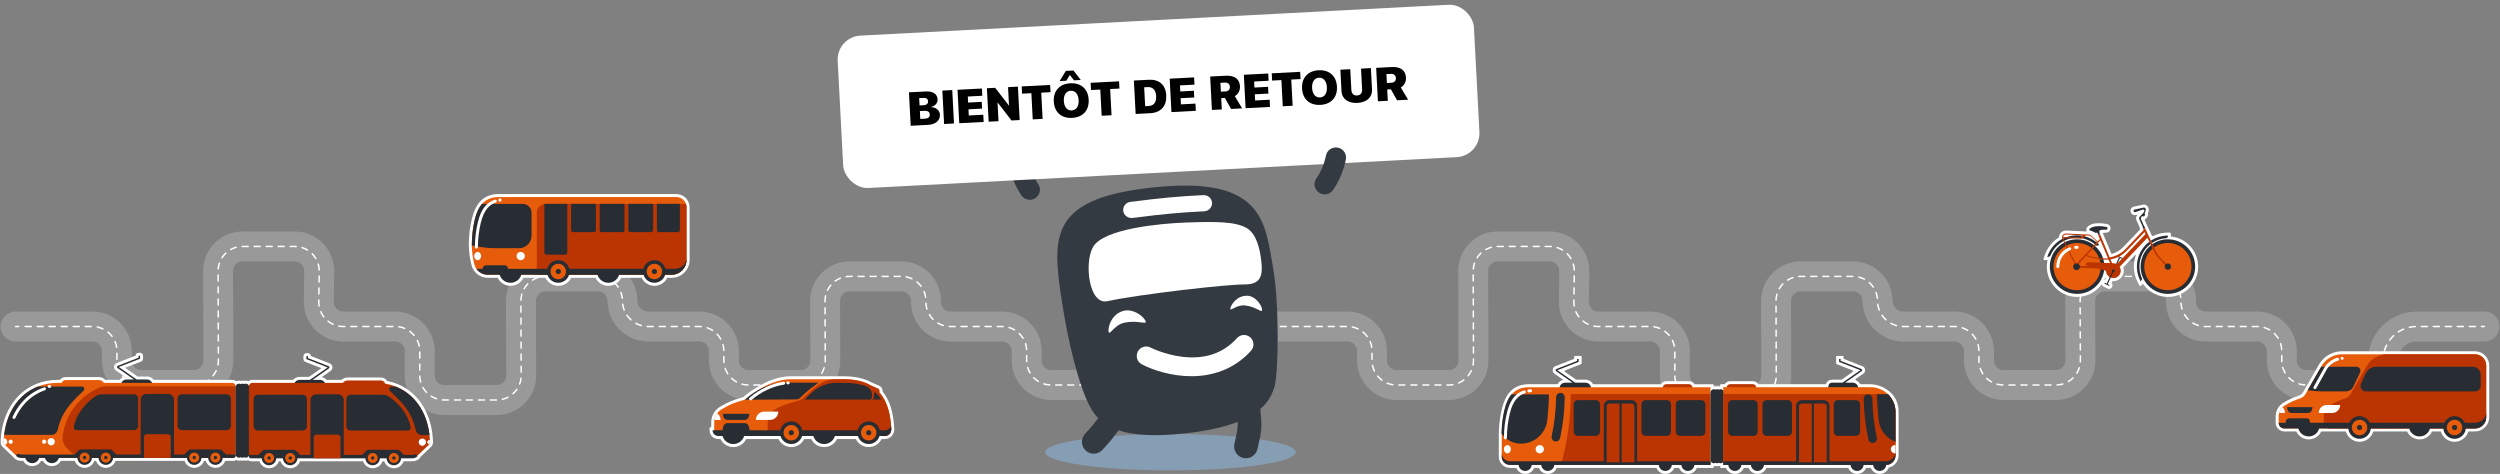<?xml version="1.0" encoding="UTF-8"?>
<svg id="Calque_1" xmlns="http://www.w3.org/2000/svg" version="1.1" viewBox="0 0 1670 316.59">
  <rect x="0" y="0" width="1670" height="316.59" fill="#808080" stroke="none"/>
  <!-- Generator: Adobe Illustrator 29.4.0, SVG Export Plug-In . SVG Version: 2.1.0 Build 152)  -->
  <defs>
    <style>
      .st0 {
        fill: #343a41;
      }

      .st0, .st1, .st2, .st3, .st4 {
        fill-rule: evenodd;
      }

      .st1, .st5, .st6 {
        fill: #fff;
      }

      .st7, .st4 {
        fill: #282c33;
      }

      .st2, .st8 {
        fill: #ba3502;
      }

      .st9, .st3 {
        fill: #e75c0b;
      }

      .st10 {
        fill: #869eb4;
      }

      .st6 {
        fill-opacity: .2;
      }
    </style>
  </defs>
  <g>
    <path class="st6" d="M331.77,277.19h-35c-14.54,0-26.38-11.83-26.38-26.38v-16.32c0-3.52-2.86-6.38-6.38-6.38h-34.69c-7.11,0-13.78-2.79-18.78-7.86-5-5.07-7.69-11.77-7.6-18.89l.28-20.27c.02-1.72-.63-3.34-1.84-4.57-1.21-1.22-2.82-1.9-4.54-1.9h-34.78c-1.71,0-3.31.67-4.52,1.88-1.21,1.21-1.87,2.82-1.86,4.52l.19,59.7c.02,7.06-2.71,13.7-7.7,18.71-4.99,5-11.62,7.75-18.68,7.75h-35.01c-14.54,0-26.38-11.83-26.38-26.38v-6.32c0-3.52-2.86-6.38-6.38-6.38H10.44c-5.52,0-10-4.47-10-9.99s4.48-10,10-10h51.29c14.54,0,26.38,11.83,26.38,26.38v6.32c0,3.52,2.86,6.38,6.38,6.38h35.01c1.71,0,3.31-.67,4.52-1.88,1.21-1.21,1.87-2.82,1.86-4.52l-.19-59.7c-.02-7.06,2.71-13.71,7.7-18.71,4.98-5,11.62-7.75,18.68-7.75h34.78c7.12,0,13.79,2.79,18.78,7.86,5,5.07,7.69,11.77,7.6,18.89l-.28,20.27c-.02,1.72.63,3.34,1.84,4.57,1.21,1.23,2.82,1.9,4.54,1.9h34.69c14.55,0,26.38,11.83,26.38,26.38v16.32c0,3.52,2.86,6.38,6.38,6.38h35c1.71,0,3.31-.67,4.52-1.88,1.21-1.21,1.87-2.82,1.86-4.53l-.17-49.69c-.02-7.06,2.71-13.71,7.69-18.71s11.62-7.76,18.69-7.76h35.06c14.49,0,26.33,11.79,26.38,26.28.01,3.97,3.26,7.2,7.23,7.2h34.13c14.54,0,26.38,11.83,26.38,26.38v6.32c0,3.52,2.86,6.38,6.38,6.38h34.99c1.71,0,3.31-.67,4.52-1.88,1.21-1.21,1.87-2.82,1.86-4.53l-.16-39.67c-.03-7.07,2.7-13.71,7.69-18.72,4.99-5.01,11.62-7.76,18.69-7.76h34.63c7.16,0,13.85,2.82,18.86,7.93,5,5.12,7.67,11.87,7.52,19.03-.04,1.73.61,3.36,1.82,4.6,1.21,1.24,2.83,1.92,4.56,1.92h34.55c14.54,0,26.38,11.83,26.38,26.38v6.32c0,3.52,2.86,6.38,6.38,6.38h34.94c1.71,0,3.32-.67,4.53-1.88,1.21-1.21,1.86-2.83,1.85-4.54-.06-8.7,3.28-16.9,9.41-23.07,6.13-6.18,14.3-9.58,23-9.58h45.24c5.52,0,10,4.48,10,10s-4.48,10-10,10h-45.24c-3.33,0-6.46,1.3-8.81,3.67-2.35,2.37-3.63,5.5-3.6,8.84.05,7.08-2.67,13.75-7.66,18.78s-11.64,7.79-18.72,7.79h-34.94c-14.55,0-26.38-11.83-26.38-26.38v-6.32c0-3.52-2.86-6.38-6.38-6.38h-34.55c-7.16,0-13.85-2.82-18.86-7.93-5-5.12-7.67-11.87-7.51-19.03.04-1.73-.61-3.36-1.82-4.6-1.21-1.24-2.83-1.92-4.56-1.92h-34.63c-1.71,0-3.31.67-4.52,1.88-1.21,1.21-1.87,2.82-1.86,4.53l.16,39.67c.03,7.07-2.7,13.72-7.69,18.72-4.99,5.01-11.62,7.76-18.69,7.76h-34.99c-14.54,0-26.38-11.83-26.38-26.38v-6.32c0-3.52-2.86-6.38-6.38-6.38h-34.13c-14.96,0-27.17-12.17-27.23-27.12-.01-3.5-2.87-6.36-6.38-6.36h-35.06c-1.71,0-3.31.67-4.52,1.88-1.21,1.21-1.87,2.82-1.86,4.52l.17,49.69c.02,7.06-2.71,13.71-7.69,18.71-4.98,5-11.62,7.76-18.69,7.76h-.02Z"/>
    <path class="st5" d="M821.16,218.61h-2c-.28,0-.5-.22-.5-.5s.22-.5.5-.5h2c.28,0,.5.22.5.5s-.22.5-.5.5Z"/>
    <path class="st5" d="M331.64,267.69h-4.01c-.28,0-.5-.22-.5-.5s.22-.5.5-.5h4.01c.28,0,.5.22.5.5s-.22.5-.5.5ZM323.61,267.69h-4.01c-.28,0-.5-.22-.5-.5s.22-.5.5-.5h4.01c.28,0,.5.22.5.5s-.22.5-.5.5ZM315.59,267.69h-4.01c-.28,0-.5-.22-.5-.5s.22-.5.5-.5h4.01c.28,0,.5.22.5.5s-.22.5-.5.5ZM307.57,267.69h-4.01c-.28,0-.5-.22-.5-.5s.22-.5.5-.5h4.01c.28,0,.5.22.5.5s-.22.5-.5.5ZM299.55,267.69h-2.78c-.43,0-.85-.02-1.26-.05-.28-.02-.48-.26-.46-.54.02-.28.26-.48.53-.46.39.03.79.04,1.19.04h2.78c.28,0,.5.22.5.5s-.22.5-.5.5h0ZM335.61,267.24c-.23,0-.43-.15-.49-.38-.06-.27.1-.54.37-.6,1.26-.3,2.48-.76,3.63-1.36.25-.13.55-.03.67.21.13.24.03.55-.21.67-1.22.64-2.52,1.13-3.86,1.45-.04,0-.08.01-.12.01h0ZM291.62,266.86s-.1,0-.16-.03c-1.31-.43-2.56-1.03-3.73-1.77-.23-.15-.3-.46-.15-.69.15-.23.46-.3.69-.15,1.1.7,2.27,1.25,3.5,1.66.26.09.4.37.32.63-.07.21-.26.34-.47.34h0ZM342.65,263.56c-.14,0-.28-.06-.37-.17-.18-.21-.17-.52.04-.71.97-.86,1.83-1.84,2.57-2.91.16-.23.47-.29.7-.13s.29.47.13.69c-.78,1.14-1.7,2.18-2.73,3.09-.1.08-.21.13-.33.13h-.01ZM284.91,262.61c-.13,0-.26-.05-.36-.16-.95-1-1.78-2.11-2.46-3.3-.14-.24-.05-.55.19-.68.24-.14.55-.05.68.19.64,1.13,1.42,2.17,2.31,3.11.19.2.18.52-.02.71-.1.09-.22.14-.35.14h.01ZM129.52,257.69h-1.36c-.28,0-.5-.22-.5-.5s.22-.5.5-.5h1.36c.85,0,1.71-.07,2.55-.21.27-.05.53.14.57.41.04.27-.14.53-.41.57-.89.15-1.81.22-2.71.22h0ZM733.32,257.69h-4.01c-.28,0-.5-.22-.5-.5s.22-.5.5-.5h4.01c.28,0,.5.22.5.5s-.22.5-.5.5ZM725.3,257.69h-4.01c-.28,0-.5-.22-.5-.5s.22-.5.5-.5h4.01c.28,0,.5.22.5.5s-.22.5-.5.5ZM717.27,257.69h-4.01c-.28,0-.5-.22-.5-.5s.22-.5.5-.5h4.01c.28,0,.5.22.5.5s-.22.5-.5.5ZM709.25,257.69h-4.01c-.28,0-.5-.22-.5-.5s.22-.5.5-.5h4.01c.28,0,.5.22.5.5s-.22.5-.5.5ZM531.67,257.69h-4.01c-.28,0-.5-.22-.5-.5s.22-.5.5-.5h4.01c.28,0,.5.22.5.5s-.22.5-.5.5ZM523.64,257.69h-4.01c-.28,0-.5-.22-.5-.5s.22-.5.5-.5h4.01c.28,0,.5.22.5.5s-.22.5-.5.5ZM515.62,257.69h-4.01c-.28,0-.5-.22-.5-.5s.22-.5.5-.5h4.01c.28,0,.5.22.5.5s-.22.5-.5.5ZM507.6,257.69h-4.01c-.28,0-.5-.22-.5-.5s.22-.5.5-.5h4.01c.28,0,.5.22.5.5s-.22.5-.5.5ZM124.14,257.69h-4.01c-.28,0-.5-.22-.5-.5s.22-.5.5-.5h4.01c.28,0,.5.22.5.5s-.22.5-.5.5ZM116.12,257.69h-4.01c-.28,0-.5-.22-.5-.5s.22-.5.5-.5h4.01c.28,0,.5.22.5.5s-.22.5-.5.5ZM108.1,257.69h-4.01c-.28,0-.5-.22-.5-.5s.22-.5.5-.5h4.01c.28,0,.5.22.5.5s-.22.5-.5.5ZM100.08,257.69h-4.01c-.28,0-.5-.22-.5-.5s.22-.5.5-.5h4.01c.28,0,.5.22.5.5s-.22.5-.5.5ZM737.33,257.69c-.27,0-.5-.22-.5-.49s.22-.5.49-.51c1.3-.02,2.59-.19,3.84-.52.26-.07.54.09.61.36.07.27-.09.54-.36.61-1.33.35-2.7.53-4.08.55ZM499.58,257.68h0c-1.38-.03-2.76-.22-4.08-.58-.27-.07-.42-.35-.35-.61.07-.27.35-.42.61-.35,1.24.34,2.54.52,3.84.55.28,0,.5.23.49.51,0,.27-.23.49-.5.49h0ZM535.68,257.67c-.27,0-.49-.21-.5-.48-.01-.28.2-.51.48-.52,1.3-.06,2.59-.28,3.82-.65.26-.08.54.07.62.33.08.26-.07.54-.34.62-1.31.39-2.68.63-4.06.69h-.02ZM701.23,257.66h-.03c-1.38-.08-2.74-.33-4.06-.74-.26-.08-.41-.36-.33-.63.08-.26.36-.41.63-.33,1.23.39,2.52.62,3.81.69.28.02.49.25.47.53-.02.27-.24.47-.5.47h.01ZM92.07,257.51h-.07c-1.37-.2-2.7-.57-3.97-1.1-.26-.11-.38-.4-.27-.65s.4-.37.65-.27c1.2.5,2.45.85,3.74,1.04.27.04.46.29.42.57-.04.25-.25.43-.49.43v-.02ZM347.13,257.01c-.06,0-.12,0-.17-.03-.26-.1-.39-.38-.29-.64.45-1.21.75-2.48.89-3.78.03-.27.27-.48.55-.44.27.03.47.28.44.55-.15,1.37-.47,2.72-.95,4.01-.07.2-.27.33-.47.33ZM135.99,256.35c-.19,0-.38-.11-.46-.3-.11-.25,0-.55.26-.66,1.19-.51,2.31-1.17,3.34-1.96.22-.17.53-.12.7.09.17.22.13.53-.09.7-1.1.84-2.29,1.54-3.55,2.08-.06.03-.13.04-.2.04h0ZM280.99,255.71c-.22,0-.42-.14-.48-.37-.37-1.32-.57-2.69-.61-4.08,0-.28.21-.51.49-.51s.51.21.51.49c.03,1.3.23,2.59.57,3.84.07.27-.08.54-.35.62-.04.01-.09.02-.13.02h0ZM745.01,255.67c-.18,0-.35-.09-.44-.26-.13-.24-.04-.55.2-.68,1.13-.62,2.19-1.39,3.14-2.27.2-.19.52-.18.71.03.19.2.18.52-.03.71-1.01.94-2.14,1.75-3.34,2.41-.08.04-.16.06-.24.06ZM491.92,255.61c-.08,0-.17-.02-.24-.06-1.2-.67-2.32-1.49-3.32-2.44-.2-.19-.21-.51-.02-.71.19-.2.51-.21.71-.02.95.89,2,1.66,3.13,2.29.24.14.33.44.19.68-.09.16-.26.26-.44.26h-.01ZM543.28,255.39c-.17,0-.34-.09-.43-.24-.14-.24-.06-.54.17-.69,1.11-.66,2.14-1.46,3.06-2.38.19-.19.51-.2.71,0,.19.2.19.51,0,.71-.98.97-2.07,1.82-3.26,2.53-.08.05-.17.07-.26.07h0ZM693.65,255.29c-.09,0-.18-.02-.26-.07-1.17-.72-2.26-1.58-3.23-2.56-.19-.2-.19-.51,0-.71.2-.19.51-.19.71,0,.91.92,1.93,1.74,3.04,2.41.24.14.31.45.17.69-.09.15-.26.24-.43.24ZM84.73,254.46c-.1,0-.21-.03-.3-.1-1.11-.82-2.11-1.78-2.98-2.84-.18-.21-.14-.53.07-.7.21-.17.53-.14.7.07.82,1,1.77,1.9,2.81,2.67.22.17.27.48.1.7-.1.13-.25.2-.4.2ZM142.3,251.53c-.11,0-.22-.04-.31-.11-.22-.17-.25-.49-.08-.7.81-1.01,1.5-2.12,2.04-3.3.11-.25.41-.36.66-.25.25.11.36.41.25.66-.57,1.25-1.3,2.43-2.16,3.51-.1.12-.24.19-.39.19h0ZM750.83,250.28c-.09,0-.19-.03-.27-.08-.23-.15-.29-.46-.14-.69.71-1.08,1.29-2.25,1.71-3.48.09-.26.38-.4.64-.31.26.09.4.38.31.64-.45,1.3-1.07,2.55-1.82,3.7-.1.15-.26.23-.42.23h0ZM486.13,250.17c-.16,0-.33-.08-.42-.23-.75-1.16-1.35-2.41-1.79-3.71-.09-.26.05-.54.31-.63.26-.08.55.05.63.31.42,1.22.98,2.4,1.69,3.49.15.23.08.54-.15.69-.08.05-.18.08-.27.08ZM548.92,249.8c-.09,0-.18-.02-.26-.07-.24-.14-.31-.45-.17-.69.67-1.11,1.21-2.3,1.59-3.54.08-.26.36-.42.62-.33.26.08.41.36.33.62-.41,1.32-.97,2.58-1.69,3.76-.09.16-.26.24-.43.24h.01ZM688.08,249.63c-.17,0-.34-.09-.43-.25-.7-1.19-1.26-2.46-1.65-3.78-.08-.26.07-.54.34-.62.26-.08.54.07.62.34.37,1.24.89,2.44,1.55,3.55.14.24.06.54-.18.69-.08.05-.17.07-.25.07ZM348.14,249.11c-.28,0-.5-.22-.5-.5v-4.01c-.02-.28.21-.5.48-.5s.5.22.5.5v4.01c.02.28-.21.5-.48.5ZM79.69,248.33c-.19,0-.37-.11-.45-.29-.59-1.25-1.03-2.56-1.3-3.91-.05-.27.12-.53.39-.59.27-.06.53.12.59.39.25,1.27.67,2.51,1.22,3.68.12.25,0,.55-.24.67-.07.03-.14.05-.21.05ZM280.39,247.74c-.28,0-.5-.22-.5-.5v-4.01c0-.28.22-.5.5-.5s.5.22.5.5v4.01c0,.28-.22.5-.5.5ZM145.6,244.31h-.09c-.27-.05-.45-.31-.4-.58.18-.95.27-1.93.27-2.91v-.99c0-.28.22-.5.5-.5s.5.22.5.5v.94c0,1.09-.09,2.13-.28,3.15-.04.24-.25.41-.49.41v-.02ZM753.44,242.78h-.04c-.27-.02-.48-.27-.45-.54.04-.47.06-.94.06-1.42v-.29c0-.77.04-1.54.11-2.29.03-.27.27-.47.55-.45.27.03.48.27.45.55-.07.72-.11,1.46-.11,2.2v.29c0,.5-.02,1.01-.07,1.51-.02.26-.24.46-.5.46v-.02ZM483.59,242.65c-.26,0-.48-.2-.5-.46-.04-.46-.06-.92-.06-1.38v-2.67c0-.28.22-.5.5-.5s.5.22.5.5v2.67c0,.44.02.87.05,1.3.02.28-.18.52-.46.54h-.04.01ZM551.26,242.21h-.03c-.28-.01-.49-.25-.47-.53.02-.29.02-.58.02-.87v-3.11c0-.28.21-.5.49-.5s.5.22.5.5v3.04c0,.38,0,.69-.01,1-.01.27-.24.47-.5.47ZM685.83,242.02c-.27,0-.49-.21-.5-.48-.01-.24-.02-.49-.02-.74v-3.29c0-.28.22-.5.5-.5s.5.22.5.5v3.29c0,.23,0,.46.02.69,0,.28-.2.51-.48.52h-.02ZM348.11,241.08c-.28,0-.5-.22-.5-.5v-4.01c0-.28.21-.5.48-.5s.5.22.5.5v4.01c.01.28-.21.5-.48.5ZM78.11,240.55c-.28,0-.5-.22-.5-.5v-4.01c0-.28.22-.5.5-.5s.5.22.5.5v4.01c0,.28-.22.5-.5.5ZM280.39,239.72c-.28,0-.5-.22-.5-.5v-4.01c0-.28.22-.5.5-.5s.5.22.5.5v4.01c0,.28-.22.5-.5.5ZM145.86,236.31c-.28,0-.5-.22-.5-.5v-4.01c-.01-.28.21-.5.49-.5s.5.22.5.5v4.01c.01.28-.21.5-.49.5ZM754.37,234.84s-.09,0-.14-.02c-.27-.08-.42-.35-.34-.62.37-1.31.87-2.59,1.48-3.82.12-.25.42-.35.67-.23.25.12.35.42.23.67-.58,1.17-1.05,2.4-1.41,3.65-.06.22-.26.36-.48.36h-.01ZM483.53,234.63c-.27,0-.49-.22-.5-.49-.03-1.3-.21-2.59-.55-3.84-.07-.27.08-.54.35-.61.27-.07.54.08.61.35.36,1.32.56,2.7.59,4.08,0,.28-.21.5-.49.51h-.01ZM551.26,234.19c-.28,0-.5-.22-.5-.5l-.02-4.01c0-.28.22-.5.5-.5s.5.22.5.5l.02,4.01c0,.28-.22.5-.5.5ZM685.78,234c-.26,0-.48-.21-.5-.47-.08-1.3-.31-2.58-.7-3.81-.08-.26.06-.54.33-.63.26-.08.54.06.63.33.41,1.31.66,2.68.74,4.05.02.28-.19.51-.47.53h-.03ZM348.09,233.06c-.28,0-.5-.22-.5-.5v-4.01c-.02-.28.21-.5.48-.5s.5.22.5.5v4.01c.02.28-.21.5-.48.5ZM77.93,232.54c-.24,0-.46-.18-.49-.43-.19-1.28-.54-2.54-1.04-3.74-.11-.25.01-.55.27-.65.25-.1.55,0,.65.27.53,1.27.9,2.61,1.11,3.97.04.27-.15.53-.42.57h-.08ZM280.06,231.72c-.23,0-.44-.16-.49-.4-.26-1.27-.67-2.51-1.23-3.68-.12-.25-.01-.55.24-.67s.55,0,.67.24c.59,1.24,1.04,2.56,1.31,3.91.05.27-.12.54-.39.59h-.11ZM145.84,228.29c-.28,0-.5-.22-.5-.5v-4.01c0-.28.21-.5.49-.5s.5.22.5.5v4.01c0,.28-.21.5-.49.5ZM757.9,227.69c-.1,0-.21-.03-.3-.1-.22-.16-.27-.48-.1-.7.81-1.09,1.73-2.12,2.72-3.06.2-.19.52-.18.71.02.19.2.18.52-.02.71-.95.89-1.83,1.88-2.6,2.93-.1.13-.25.2-.4.2h0ZM481.44,226.97c-.17,0-.34-.09-.44-.25-.63-1.13-1.41-2.18-2.3-3.12-.19-.2-.18-.52.02-.71.2-.19.52-.18.71.02.95,1,1.77,2.12,2.44,3.32.14.24.05.55-.19.68-.08.04-.16.06-.24.06ZM683.4,226.43c-.17,0-.33-.08-.43-.24-.68-1.1-1.49-2.13-2.42-3.03-.2-.19-.2-.51,0-.71s.51-.2.71,0c.98.96,1.85,2.05,2.57,3.22.14.24.07.54-.16.69-.08.05-.17.07-.26.07h0ZM551.22,226.17c-.28,0-.5-.22-.5-.5l-.02-4.01c0-.28.22-.5.5-.5s.5.22.5.5l.02,4.01c0,.28-.22.5-.5.5ZM74.87,225.21c-.15,0-.3-.07-.4-.2-.77-1.04-1.68-1.98-2.68-2.8-.21-.17-.24-.49-.07-.7.18-.21.49-.24.7-.07,1.07.87,2.02,1.88,2.85,2.98.17.22.12.53-.1.7-.09.07-.19.1-.3.1h0ZM348.06,225.04c-.28,0-.5-.22-.5-.5v-4.01c-.02-.28.21-.5.48-.5s.5.22.5.5v4.01c.02.28-.21.5-.48.5ZM276.64,224.56c-.14,0-.29-.06-.39-.18-.83-1-1.77-1.9-2.82-2.67-.22-.16-.27-.48-.1-.7.16-.22.48-.27.7-.11,1.11.82,2.11,1.77,2.99,2.83.18.21.15.53-.07.7-.09.08-.21.11-.32.11v.02ZM763.71,222.22c-.16,0-.32-.08-.42-.23-.15-.23-.09-.54.15-.69,1.14-.75,2.36-1.39,3.62-1.92.25-.11.55,0,.65.27.11.25-.01.55-.27.65-1.2.5-2.37,1.12-3.46,1.83-.08.05-.18.08-.27.08h0ZM475.99,221.2c-.09,0-.19-.03-.27-.08-1.09-.7-2.27-1.27-3.49-1.68-.26-.09-.4-.37-.31-.63.09-.26.37-.4.63-.31,1.3.44,2.55,1.04,3.72,1.78.23.15.3.46.15.69-.1.15-.26.23-.42.23h-.01ZM677.73,220.87c-.09,0-.17-.02-.25-.07-1.12-.66-2.31-1.18-3.56-1.54-.27-.08-.42-.36-.34-.62.08-.26.36-.41.62-.34,1.32.39,2.59.94,3.78,1.64.24.14.32.45.18.68-.09.16-.26.25-.43.25ZM145.81,220.26c-.28,0-.5-.22-.5-.5v-4.01c0-.28.21-.5.49-.5s.5.22.5.5v4.01c0,.28-.21.5-.49.5ZM68.73,220.18c-.07,0-.14-.02-.21-.05-1.17-.55-2.41-.96-3.68-1.21-.27-.05-.45-.32-.39-.59.05-.27.32-.45.59-.39,1.35.27,2.67.7,3.92,1.29.25.12.36.42.24.67-.09.18-.27.29-.45.29h-.02ZM270.25,219.84c-.06,0-.13,0-.19-.04-1.2-.49-2.46-.84-3.74-1.03-.27-.04-.46-.29-.42-.57.04-.27.29-.46.57-.42,1.36.2,2.7.57,3.98,1.09.25.11.38.4.27.65-.08.19-.27.31-.46.31h-.01ZM771.07,219.14c-.23,0-.44-.16-.49-.39-.06-.27.11-.54.38-.6,1.33-.29,2.69-.47,4.06-.52.27,0,.51.2.52.48s-.2.51-.48.52c-1.31.05-2.62.22-3.88.5-.04,0-.07,0-.11,0ZM468.47,218.66h-.04c-.42-.03-.84-.05-1.27-.05h-2.7c-.28,0-.5-.22-.5-.5s.22-.5.5-.5h2.7c.45,0,.91.02,1.35.05.28.02.48.26.46.54-.02.26-.24.46-.5.46ZM670.12,218.63h-.02c-.22,0-.44-.01-.67-.01h-3.32c-.28,0-.5-.22-.5-.5s.22-.5.5-.5h3.32c.24,0,.47,0,.71.02.28,0,.49.24.48.52-.01.27-.23.48-.5.48h0ZM815.14,218.61h-4.01c-.28,0-.5-.22-.5-.5s.22-.5.5-.5h4.01c.28,0,.5.22.5.5s-.22.5-.5.5ZM807.12,218.61h-4.01c-.28,0-.5-.22-.5-.5s.22-.5.5-.5h4.01c.28,0,.5.22.5.5s-.22.5-.5.5ZM799.1,218.61h-4.01c-.28,0-.5-.22-.5-.5s.22-.5.5-.5h4.01c.28,0,.5.22.5.5s-.22.5-.5.5ZM791.08,218.61h-4.01c-.28,0-.5-.22-.5-.5s.22-.5.5-.5h4.01c.28,0,.5.22.5.5s-.22.5-.5.5ZM783.06,218.61h-4.01c-.28,0-.5-.22-.5-.5s.22-.5.5-.5h4.01c.28,0,.5.22.5.5s-.22.5-.5.5ZM662.1,218.61h-4.01c-.28,0-.5-.22-.5-.5s.22-.5.5-.5h4.01c.28,0,.5.22.5.5s-.22.5-.5.5ZM654.08,218.61h-4.01c-.28,0-.5-.22-.5-.5s.22-.5.5-.5h4.01c.28,0,.5.22.5.5s-.22.5-.5.5ZM646.05,218.61h-4.01c-.28,0-.5-.22-.5-.5s.22-.5.5-.5h4.01c.28,0,.5.22.5.5s-.22.5-.5.5ZM638.03,218.61h-3.15c-.3,0-.59,0-.88-.02-.28,0-.49-.25-.47-.52.01-.28.24-.51.53-.47.28,0,.55.02.83.02h3.15c.28,0,.5.22.5.5s-.22.5-.5.5h-.01ZM460.45,218.61h-4.01c-.28,0-.5-.22-.5-.5s.22-.5.5-.5h4.01c.28,0,.5.22.5.5s-.22.5-.5.5ZM452.42,218.61h-4.01c-.28,0-.5-.22-.5-.5s.22-.5.5-.5h4.01c.28,0,.5.22.5.5s-.22.5-.5.5ZM444.4,218.61h-4.01c-.28,0-.5-.22-.5-.5s.22-.5.5-.5h4.01c.28,0,.5.22.5.5s-.22.5-.5.5ZM436.38,218.61h-3.36c-.22,0-.45,0-.67,0-.28-.01-.49-.24-.48-.52s.25-.46.52-.48c.21,0,.42,0,.63,0h3.36c.28,0,.5.22.5.5s-.22.5-.5.5ZM262.4,218.61h-4.01c-.28,0-.5-.22-.5-.5s.22-.5.5-.5h4.01c.28,0,.5.22.5.5s-.22.5-.5.5ZM254.37,218.61h-4.01c-.28,0-.5-.22-.5-.5s.22-.5.5-.5h4.01c.28,0,.5.22.5.5s-.22.5-.5.5ZM246.35,218.61h-4.01c-.28,0-.5-.22-.5-.5s.22-.5.5-.5h4.01c.28,0,.5.22.5.5s-.22.5-.5.5ZM238.33,218.61h-4.01c-.28,0-.5-.22-.5-.5s.22-.5.5-.5h4.01c.28,0,.5.22.5.5s-.22.5-.5.5ZM230.31,218.61h-.99c-1.04,0-2.08-.1-3.1-.28-.27-.05-.45-.31-.4-.58s.31-.46.58-.4c.96.18,1.94.27,2.92.27h.99c.28,0,.5.22.5.5s-.22.5-.5.5h0ZM60.94,218.61h-4.01c-.28,0-.5-.22-.5-.5s.22-.5.5-.5h4.01c.28,0,.5.22.5.5s-.22.5-.5.5ZM52.92,218.61h-4.01c-.28,0-.5-.22-.5-.5s.22-.5.5-.5h4.01c.28,0,.5.22.5.5s-.22.5-.5.5ZM44.9,218.61h-4.01c-.28,0-.5-.22-.5-.5s.22-.5.5-.5h4.01c.28,0,.5.22.5.5s-.22.5-.5.5ZM36.88,218.61h-4.01c-.28,0-.5-.22-.5-.5s.22-.5.5-.5h4.01c.28,0,.5.22.5.5s-.22.5-.5.5ZM28.86,218.61h-4.01c-.28,0-.5-.22-.5-.5s.22-.5.5-.5h4.01c.28,0,.5.22.5.5s-.22.5-.5.5ZM20.84,218.61h-4.01c-.28,0-.5-.22-.5-.5s.22-.5.5-.5h4.01c.28,0,.5.22.5.5s-.22.5-.5.5ZM551.19,218.15c-.28,0-.5-.22-.5-.5l-.02-4.01c0-.28.22-.5.5-.5s.5.22.5.5l.02,4.01c0,.28-.22.5-.5.5ZM428.42,217.99s-.09,0-.13-.02c-1.33-.37-2.61-.89-3.81-1.55-.24-.13-.33-.44-.2-.68.13-.24.44-.33.68-.2,1.14.63,2.35,1.12,3.6,1.47.27.07.42.35.35.61-.06.22-.26.37-.48.37h-.01ZM630.08,217.9s-.1,0-.15-.02c-1.32-.4-2.58-.97-3.77-1.68-.24-.14-.31-.45-.17-.69.14-.24.45-.31.69-.17,1.11.67,2.3,1.2,3.54,1.58.26.08.41.36.33.62-.07.21-.26.35-.48.35h.01ZM222.5,217.13c-.07,0-.14-.01-.21-.05-1.25-.57-2.43-1.3-3.51-2.16-.22-.17-.25-.49-.08-.7.17-.21.49-.25.7-.08,1.02.81,2.13,1.5,3.3,2.04.25.12.36.41.25.66-.08.18-.27.29-.46.29h.01ZM348.03,217.02c-.28,0-.5-.22-.5-.5v-4.01c-.01-.28.21-.5.48-.5s.5.22.5.5v4.01c0,.28-.21.5-.48.5ZM421.46,214.15c-.12,0-.24-.04-.34-.13-1.02-.92-1.93-1.97-2.71-3.1-.16-.23-.1-.54.13-.7.23-.16.54-.1.7.13.74,1.07,1.6,2.05,2.56,2.92.2.19.22.5.03.71-.1.11-.23.16-.37.16h0ZM623.28,213.8c-.13,0-.26-.05-.35-.15-.97-.98-1.83-2.07-2.53-3.25-.14-.24-.07-.54.17-.69.24-.14.54-.07.69.17.67,1.11,1.47,2.14,2.38,3.06.19.2.19.51,0,.71-.1.1-.23.15-.35.15h-.01ZM145.79,212.24c-.28,0-.5-.22-.5-.5v-4.01c0-.28.21-.5.49-.5s.5.22.5.5v4.01c0,.28-.21.5-.49.5ZM216.3,212.17c-.15,0-.3-.07-.4-.2-.84-1.1-1.54-2.29-2.08-3.55-.11-.25,0-.55.26-.66.25-.11.55,0,.66.26.51,1.19,1.17,2.31,1.96,3.34.17.22.13.53-.09.7-.09.07-.2.1-.3.1h0ZM551.16,210.13c-.28,0-.5-.22-.5-.5l-.02-4.01c0-.28.22-.5.5-.5s.5.22.5.5l.02,4.01c0,.28-.22.5-.5.5ZM348,209c-.28,0-.5-.22-.5-.5v-4.01c-.02-.28.21-.5.48-.5s.5.22.5.5v4.01c.02.28-.21.5-.48.5ZM416.95,207.6c-.2,0-.39-.12-.47-.32-.5-1.28-.84-2.62-1.03-3.99-.04-.27.15-.53.43-.56.27-.05.53.15.56.43.18,1.29.5,2.55.97,3.76.1.26-.03.55-.29.65-.06.02-.12.03-.18.03h0ZM619.2,206.99c-.21,0-.41-.14-.48-.36-.4-1.31-.63-2.68-.7-4.06-.01-.28.2-.51.48-.52.27-.03.51.2.52.47.06,1.3.29,2.58.66,3.82.08.26-.07.54-.33.62-.05,0-.1.02-.15.02h0ZM213.16,204.88c-.24,0-.45-.17-.49-.42-.15-.89-.22-1.81-.22-2.72l.02-1.36c0-.28.22-.49.51-.49s.5.23.49.51l-.02,1.35c0,.86.07,1.72.21,2.56.04.27-.14.53-.41.57h-.09ZM145.76,204.22c-.28,0-.5-.22-.5-.5v-4.01c0-.28.21-.5.49-.5s.5.22.5.5v4.01c0,.28-.21.5-.49.5ZM551.13,202.1c-.28,0-.5-.22-.5-.5v-.53c0-1.24.12-2.42.36-3.56.06-.27.32-.44.59-.39.27.06.44.32.39.59-.23,1.07-.34,2.18-.34,3.29v.59c0,.28-.22.5-.5.5h0ZM347.99,200.98h-.02c-.28,0-.49-.24-.48-.52.04-1.38.26-2.75.63-4.07.08-.26.35-.42.62-.34.27.08.42.35.34.62-.35,1.24-.55,2.53-.59,3.83,0,.27-.23.48-.5.48ZM415.7,199.73c-.25,0-.47-.19-.5-.45-.14-1.29-.44-2.56-.89-3.78-.1-.26.04-.55.3-.64.26-.1.55.04.64.3.48,1.29.79,2.64.94,4.01.03.27-.17.52-.44.55h-.05ZM618.33,199.05c-.24,0-.46-.18-.49-.43-.19-1.28-.54-2.54-1.05-3.73-.11-.25.01-.55.27-.65.26-.11.55,0,.65.27.53,1.27.91,2.61,1.11,3.97.04.27-.15.53-.42.57h-.08.01ZM213.02,196.87c-.28,0-.5-.23-.49-.51l.06-4.01c0-.28.22-.51.51-.49.28,0,.5.23.49.51l-.06,4.01c0,.27-.23.49-.5.49h-.01ZM145.74,196.2c-.28,0-.5-.22-.5-.5v-4.01c0-.28.21-.5.49-.5s.5.22.5.5v4.01c0,.28-.21.5-.49.5ZM552.78,194.34c-.07,0-.15-.02-.22-.05-.25-.12-.35-.42-.23-.67.6-1.24,1.36-2.4,2.25-3.46.18-.21.49-.24.7-.06.21.18.24.49.06.7-.83.99-1.55,2.09-2.11,3.25-.09.18-.26.28-.45.28h0ZM350.15,193.34c-.08,0-.17-.02-.25-.07-.24-.14-.32-.44-.18-.68.69-1.19,1.52-2.3,2.48-3.29.19-.2.51-.2.71-.01.2.19.2.51,0,.71-.9.93-1.68,1.98-2.33,3.1-.09.16-.26.25-.43.25h-.01ZM412.95,192.28c-.16,0-.32-.08-.41-.22-.73-1.07-1.59-2.05-2.56-2.91-.21-.18-.22-.5-.04-.71.18-.21.5-.22.71-.04,1.03.92,1.94,1.96,2.72,3.09.16.23.1.54-.13.7-.09.06-.18.09-.28.09h-.01ZM615.27,191.72c-.15,0-.3-.07-.4-.2-.78-1.04-1.68-1.98-2.68-2.8-.21-.17-.25-.49-.07-.7.17-.21.49-.25.7-.07,1.06.87,2.02,1.87,2.85,2.98.17.22.12.53-.1.7-.09.07-.19.1-.3.1h0ZM213.13,188.85c-.28,0-.5-.23-.49-.51l.06-4.01c0-.28.22-.53.51-.49.28,0,.5.23.49.51l-.06,4.01c0,.27-.23.49-.5.49h-.01ZM557.88,188.26c-.15,0-.31-.07-.41-.21-.16-.22-.11-.54.11-.7,1.12-.81,2.33-1.48,3.6-2,.26-.1.55.02.65.28.1.26-.02.55-.28.65-1.2.48-2.34,1.12-3.39,1.88-.09.06-.19.1-.29.1h.01ZM145.71,188.18c-.28,0-.5-.22-.5-.5v-4.01c0-.28.21-.5.49-.5s.5.22.5.5v4.01c0,.28-.21.5-.49.5ZM355.66,187.62c-.17,0-.33-.08-.42-.23-.15-.23-.08-.54.16-.69,1.17-.73,2.43-1.32,3.73-1.75.26-.08.54.06.63.32.09.26-.06.54-.32.63-1.23.4-2.41.95-3.51,1.64-.08.05-.17.08-.27.08ZM407.02,187c-.08,0-.16-.02-.23-.06-1.15-.6-2.37-1.06-3.63-1.37-.27-.07-.43-.33-.37-.6s.34-.43.6-.37c1.34.32,2.64.81,3.86,1.46.24.13.34.43.21.67-.09.17-.26.27-.44.27ZM609.12,186.69c-.07,0-.14-.02-.21-.05-1.17-.55-2.41-.96-3.68-1.21-.27-.05-.45-.32-.39-.59.05-.27.32-.45.59-.39,1.35.27,2.67.7,3.92,1.29.25.12.36.42.24.67-.09.18-.27.29-.45.29h-.02ZM565.24,185.28c-.25,0-.46-.18-.5-.43-.04-.27.15-.53.43-.56.77-.11,1.55-.16,2.33-.16h1.74c.28,0,.5.22.5.5s-.22.5-.5.5h-1.74c-.73,0-1.47.05-2.19.15h-.07ZM363.21,185.17c-.26,0-.48-.2-.5-.46-.02-.28.19-.51.46-.53.39-.03.78-.04,1.18-.04h2.87c.28,0,.5.22.5.5s-.22.5-.5.5h-2.87c-.37,0-.74,0-1.11.04h-.04.01ZM601.33,185.13h-4.01c-.28,0-.5-.22-.5-.5s.22-.5.5-.5h4.01c.28,0,.5.22.5.5s-.22.5-.5.5ZM593.31,185.13h-4.01c-.28,0-.5-.22-.5-.5s.22-.5.5-.5h4.01c.28,0,.5.22.5.5s-.22.5-.5.5ZM585.29,185.13h-4.01c-.28,0-.5-.22-.5-.5s.22-.5.5-.5h4.01c.28,0,.5.22.5.5s-.22.5-.5.5ZM577.27,185.13h-4.01c-.28,0-.5-.22-.5-.5s.22-.5.5-.5h4.01c.28,0,.5.22.5.5s-.22.5-.5.5ZM399.31,185.13h-4.01c-.28,0-.5-.22-.5-.5s.22-.5.5-.5h4.01c.28,0,.5.22.5.5s-.22.5-.5.5ZM391.29,185.13h-4.01c-.28,0-.5-.22-.5-.5s.22-.5.5-.5h4.01c.28,0,.5.22.5.5s-.22.5-.5.5ZM383.27,185.13h-4.01c-.28,0-.5-.22-.5-.5s.22-.5.5-.5h4.01c.28,0,.5.22.5.5s-.22.5-.5.5ZM375.25,185.13h-4.01c-.28,0-.5-.22-.5-.5s.22-.5.5-.5h4.01c.28,0,.5.22.5.5s-.22.5-.5.5ZM213.22,180.83c-.27,0-.49-.21-.5-.48-.05-1.3-.26-2.59-.63-3.83-.08-.26.07-.54.34-.62.27-.08.54.07.62.34.39,1.32.61,2.68.67,4.07,0,.28-.2.51-.48.52h-.02ZM145.75,180.16h-.04c-.28-.02-.48-.26-.46-.54.11-1.38.39-2.73.83-4.04.09-.26.37-.4.63-.31.26.09.4.37.31.63-.42,1.23-.68,2.5-.79,3.8-.02.26-.24.46-.5.46h.02ZM210.98,173.21c-.17,0-.34-.09-.43-.25-.66-1.12-1.45-2.15-2.36-3.08-.19-.2-.19-.51,0-.71.2-.19.51-.19.71,0,.97.99,1.81,2.09,2.51,3.27.14.24.06.54-.18.68-.08.05-.17.07-.25.07v.02ZM148.3,172.64c-.09,0-.19-.03-.27-.08-.23-.15-.3-.46-.15-.69.75-1.16,1.63-2.22,2.64-3.17.2-.19.52-.18.71.02s.18.52-.02.71c-.95.89-1.78,1.89-2.48,2.98-.1.15-.26.23-.42.23h0ZM205.42,167.54c-.09,0-.18-.02-.26-.07-1.11-.68-2.29-1.22-3.53-1.61-.26-.08-.41-.36-.33-.63.08-.26.36-.41.63-.33,1.31.41,2.58.99,3.75,1.71.24.14.31.45.16.69-.09.15-.26.24-.43.24h0ZM154.08,167.21c-.18,0-.35-.09-.44-.26-.13-.24-.05-.55.19-.68,1.21-.67,2.49-1.2,3.82-1.56.27-.07.54.08.61.35.07.27-.09.54-.35.61-1.25.34-2.46.83-3.59,1.46-.08.04-.16.06-.24.06v.02ZM197.84,165.16h-.03c-.32-.02-.64-.03-.96-.03h-3.02c-.28,0-.5-.22-.5-.5s.22-.5.5-.5h3.02c.34,0,.68,0,1.02.03.28.02.49.25.47.53-.02.27-.24.47-.5.47ZM161.75,165.13c-.27,0-.5-.22-.5-.49s.21-.5.49-.51h4.02c.28,0,.5.22.5.5s-.22.5-.5.5h-4.01ZM189.82,165.13h-4.01c-.28,0-.5-.22-.5-.5s.22-.5.5-.5h4.01c.28,0,.5.22.5.5s-.22.5-.5.5ZM181.8,165.13h-4.01c-.28,0-.5-.22-.5-.5s.22-.5.5-.5h4.01c.28,0,.5.22.5.5s-.22.5-.5.5ZM173.78,165.13h-4.01c-.28,0-.5-.22-.5-.5s.22-.5.5-.5h4.01c.28,0,.5.22.5.5s-.22.5-.5.5Z"/>
    <path class="st5" d="M12.44,218.61h-2c-.28,0-.5-.22-.5-.5s.22-.5.5-.5h2c.28,0,.5.22.5.5s-.22.5-.5.5Z"/>
  </g>
  <g>
    <path class="st6" d="M1170.17,277.19h-35c-14.54,0-26.38-11.83-26.38-26.38v-16.32c0-3.52-2.86-6.38-6.38-6.38h-34.69c-7.11,0-13.78-2.79-18.78-7.86-5-5.07-7.69-11.77-7.6-18.89l.28-20.27c.02-1.72-.63-3.34-1.84-4.57-1.21-1.22-2.82-1.9-4.54-1.9h-34.78c-1.71,0-3.31.67-4.52,1.88s-1.87,2.82-1.86,4.52l.19,59.7c.02,7.06-2.71,13.7-7.7,18.71-4.99,5-11.62,7.75-18.68,7.75h-35.01c-14.54,0-26.38-11.83-26.38-26.38v-6.32c0-3.52-2.86-6.38-6.38-6.38h-51.28c-5.52,0-10-4.47-10-9.99s4.48-10,10-10h51.29c14.54,0,26.38,11.83,26.38,26.38v6.32c0,3.52,2.86,6.38,6.38,6.38h35.01c1.71,0,3.31-.67,4.52-1.88,1.21-1.21,1.87-2.82,1.86-4.52l-.19-59.7c-.02-7.06,2.71-13.71,7.7-18.71,4.98-5,11.62-7.75,18.68-7.75h34.78c7.12,0,13.79,2.79,18.78,7.86,5,5.07,7.69,11.77,7.6,18.89l-.28,20.27c-.02,1.72.63,3.34,1.84,4.57,1.21,1.23,2.82,1.9,4.54,1.9h34.69c14.55,0,26.38,11.83,26.38,26.38v16.32c0,3.52,2.86,6.38,6.38,6.38h35c1.71,0,3.31-.67,4.52-1.88,1.21-1.21,1.87-2.82,1.86-4.53l-.17-49.69c-.02-7.06,2.71-13.71,7.69-18.71,4.98-5,11.62-7.76,18.69-7.76h35.06c14.49,0,26.33,11.79,26.38,26.28,0,3.97,3.26,7.2,7.23,7.2h34.13c14.54,0,26.38,11.83,26.38,26.38v6.32c0,3.52,2.86,6.38,6.38,6.38h34.99c1.71,0,3.31-.67,4.52-1.88,1.21-1.21,1.87-2.82,1.86-4.53l-.16-39.67c-.03-7.07,2.7-13.71,7.69-18.72s11.62-7.76,18.69-7.76h34.63c7.16,0,13.85,2.82,18.86,7.93,5,5.12,7.67,11.87,7.52,19.03-.04,1.73.61,3.36,1.82,4.6,1.21,1.24,2.83,1.92,4.56,1.92h34.55c14.54,0,26.38,11.83,26.38,26.38v6.32c0,3.52,2.86,6.38,6.38,6.38h34.94c1.71,0,3.32-.67,4.53-1.88,1.21-1.21,1.86-2.83,1.85-4.54-.06-8.7,3.28-16.9,9.41-23.07,6.13-6.18,14.3-9.58,23-9.58h45.24c5.52,0,10,4.48,10,10s-4.48,10-10,10h-45.24c-3.33,0-6.46,1.3-8.81,3.67-2.35,2.37-3.63,5.5-3.6,8.84.05,7.08-2.67,13.75-7.66,18.78s-11.64,7.79-18.72,7.79h-34.94c-14.55,0-26.38-11.83-26.38-26.38v-6.32c0-3.52-2.86-6.38-6.38-6.38h-34.55c-7.16,0-13.85-2.82-18.86-7.93-5-5.12-7.67-11.87-7.51-19.03.04-1.73-.61-3.36-1.82-4.6-1.21-1.24-2.83-1.92-4.56-1.92h-34.63c-1.71,0-3.31.67-4.52,1.88-1.21,1.21-1.87,2.82-1.86,4.53l.16,39.67c.03,7.07-2.7,13.72-7.69,18.72-4.99,5.01-11.62,7.76-18.69,7.76h-34.99c-14.54,0-26.38-11.83-26.38-26.38v-6.32c0-3.52-2.86-6.38-6.38-6.38h-34.13c-14.96,0-27.17-12.17-27.23-27.12,0-3.5-2.87-6.36-6.38-6.36h-35.06c-1.71,0-3.31.67-4.52,1.88-1.21,1.21-1.87,2.82-1.86,4.52l.17,49.69c.02,7.06-2.71,13.71-7.69,18.71s-11.62,7.76-18.69,7.76h-.02Z"/>
    <path class="st5" d="M1659.56,218.61h-2c-.28,0-.5-.22-.5-.5s.22-.5.5-.5h2c.28,0,.5.22.5.5s-.22.5-.5.5Z"/>
    <path class="st5" d="M1170.04,267.69h-4.01c-.28,0-.5-.22-.5-.5s.22-.5.5-.5h4.01c.28,0,.5.22.5.5s-.22.5-.5.5ZM1162.01,267.69h-4.01c-.28,0-.5-.22-.5-.5s.22-.5.5-.5h4.01c.28,0,.5.22.5.5s-.22.5-.5.5ZM1153.99,267.69h-4.01c-.28,0-.5-.22-.5-.5s.22-.5.5-.5h4.01c.28,0,.5.22.5.5s-.22.5-.5.5ZM1145.97,267.69h-4.01c-.28,0-.5-.22-.5-.5s.22-.5.5-.5h4.01c.28,0,.5.22.5.5s-.22.5-.5.5ZM1137.95,267.69h-2.78c-.43,0-.85-.02-1.26-.05-.28-.02-.48-.26-.46-.54.02-.28.26-.48.53-.46.39.03.79.04,1.19.04h2.78c.28,0,.5.22.5.5s-.22.5-.5.5h0ZM1174.01,267.24c-.23,0-.43-.15-.49-.38-.06-.27.1-.54.37-.6,1.26-.3,2.48-.76,3.63-1.36.25-.13.55-.03.67.21.13.24.03.55-.21.67-1.22.64-2.52,1.13-3.86,1.45-.04,0-.08.01-.12.01h.01ZM1130.02,266.86c-.05,0-.1,0-.16-.03-1.31-.43-2.56-1.03-3.73-1.77-.23-.15-.3-.46-.15-.69.15-.23.46-.3.69-.15,1.1.7,2.27,1.25,3.5,1.66.26.09.4.37.32.63-.07.21-.26.34-.47.34h0ZM1181.05,263.56c-.14,0-.28-.06-.37-.17-.18-.21-.17-.52.04-.71.97-.86,1.83-1.84,2.57-2.91.16-.23.47-.29.7-.13s.29.47.13.69c-.78,1.14-1.7,2.18-2.73,3.09-.1.08-.21.13-.33.13h-.01ZM1123.31,262.61c-.13,0-.26-.05-.36-.16-.95-1-1.78-2.11-2.46-3.3-.14-.24-.05-.55.19-.68.24-.14.55-.05.68.19.64,1.13,1.42,2.17,2.31,3.11.19.2.18.52-.02.71-.1.09-.22.14-.35.14h.01ZM967.92,257.69h-1.36c-.28,0-.5-.22-.5-.5s.22-.5.5-.5h1.36c.85,0,1.71-.07,2.55-.21.27-.05.53.14.57.41.04.27-.14.53-.41.57-.89.15-1.81.22-2.71.22h0ZM1571.72,257.69h-4.01c-.28,0-.5-.22-.5-.5s.22-.5.5-.5h4.01c.28,0,.5.22.5.5s-.22.5-.5.5ZM1563.7,257.69h-4.01c-.28,0-.5-.22-.5-.5s.22-.5.5-.5h4.01c.28,0,.5.22.5.5s-.22.5-.5.5ZM1555.67,257.69h-4.01c-.28,0-.5-.22-.5-.5s.22-.5.5-.5h4.01c.28,0,.5.22.5.5s-.22.5-.5.5ZM1547.65,257.69h-4.01c-.28,0-.5-.22-.5-.5s.22-.5.5-.5h4.01c.28,0,.5.22.5.5s-.22.5-.5.5ZM1370.07,257.69h-4.01c-.28,0-.5-.22-.5-.5s.22-.5.5-.5h4.01c.28,0,.5.22.5.5s-.22.5-.5.5ZM1362.04,257.69h-4.01c-.28,0-.5-.22-.5-.5s.22-.5.5-.5h4.01c.28,0,.5.22.5.5s-.22.5-.5.5ZM1354.02,257.69h-4.01c-.28,0-.5-.22-.5-.5s.22-.5.5-.5h4.01c.28,0,.5.22.5.5s-.22.5-.5.5ZM1346,257.69h-4.01c-.28,0-.5-.22-.5-.5s.22-.5.5-.5h4.01c.28,0,.5.22.5.5s-.22.5-.5.5ZM962.54,257.69h-4.01c-.28,0-.5-.22-.5-.5s.22-.5.5-.5h4.01c.28,0,.5.22.5.5s-.22.5-.5.5ZM954.52,257.69h-4.01c-.28,0-.5-.22-.5-.5s.22-.5.5-.5h4.01c.28,0,.5.22.5.5s-.22.5-.5.5ZM946.5,257.69h-4.01c-.28,0-.5-.22-.5-.5s.22-.5.5-.5h4.01c.28,0,.5.22.5.5s-.22.5-.5.5ZM938.48,257.69h-4.01c-.28,0-.5-.22-.5-.5s.22-.5.5-.5h4.01c.28,0,.5.22.5.5s-.22.5-.5.5ZM1575.73,257.69c-.27,0-.5-.22-.5-.49s.22-.5.49-.51c1.3-.02,2.59-.19,3.84-.52.26-.07.54.09.61.36.07.27-.09.54-.36.61-1.33.35-2.7.53-4.08.55ZM1337.98,257.68h-.01c-1.38-.03-2.76-.22-4.08-.58-.27-.07-.42-.35-.35-.61.07-.27.35-.42.61-.35,1.24.34,2.54.52,3.84.55.28,0,.5.23.49.51,0,.27-.23.49-.5.49h0ZM1374.08,257.67c-.27,0-.49-.21-.5-.48-.01-.28.2-.51.48-.52,1.3-.06,2.59-.28,3.82-.65.26-.08.54.07.62.33.08.26-.07.54-.34.62-1.31.39-2.68.63-4.06.69h-.02ZM1539.63,257.66h-.03c-1.38-.08-2.74-.33-4.06-.74-.26-.08-.41-.36-.33-.63.08-.26.36-.41.63-.33,1.23.39,2.52.62,3.81.69.28.02.49.25.47.53-.02.27-.24.47-.5.47h.01ZM930.47,257.51h-.07c-1.37-.2-2.7-.57-3.97-1.1-.26-.11-.38-.4-.27-.65.11-.25.4-.37.65-.27,1.2.5,2.45.85,3.74,1.04.27.04.46.29.42.57-.04.25-.25.43-.49.43v-.02ZM1185.53,257.01c-.06,0-.12,0-.17-.03-.26-.1-.39-.38-.29-.64.45-1.21.75-2.48.89-3.78.03-.27.27-.48.55-.44.27.03.47.28.44.55-.15,1.37-.47,2.72-.95,4.01-.07.2-.27.33-.47.33ZM974.39,256.35c-.19,0-.38-.11-.46-.3-.11-.25,0-.55.26-.66,1.19-.51,2.31-1.17,3.34-1.96.22-.17.53-.12.7.09.17.22.13.53-.09.7-1.1.84-2.29,1.54-3.55,2.08-.06.03-.13.04-.2.04h0ZM1119.39,255.71c-.22,0-.42-.14-.48-.37-.37-1.32-.57-2.69-.61-4.08,0-.28.21-.51.49-.51s.51.21.51.49c.03,1.3.23,2.59.57,3.84.07.27-.08.54-.35.62-.04.01-.09.02-.13.02h0ZM1583.41,255.67c-.18,0-.35-.09-.44-.26-.13-.24-.04-.55.2-.68,1.13-.62,2.19-1.39,3.14-2.27.2-.19.52-.18.71.03.19.2.18.52-.03.71-1.01.94-2.14,1.75-3.34,2.41-.08.04-.16.06-.24.06ZM1330.32,255.61c-.08,0-.17-.02-.24-.06-1.2-.67-2.32-1.49-3.32-2.44-.2-.19-.21-.51-.02-.71.19-.2.51-.21.71-.02.95.89,2,1.66,3.13,2.29.24.14.33.44.19.68-.09.16-.26.26-.44.26h-.01ZM1381.68,255.39c-.17,0-.34-.09-.43-.24-.14-.24-.06-.54.17-.69,1.11-.66,2.14-1.46,3.06-2.38.19-.19.51-.2.71,0,.19.2.19.51,0,.71-.98.97-2.07,1.82-3.26,2.53-.08.05-.17.07-.26.07h.01ZM1532.05,255.29c-.09,0-.18-.02-.26-.07-1.17-.72-2.26-1.58-3.23-2.56-.19-.2-.19-.51,0-.71.2-.19.51-.19.71,0,.91.92,1.93,1.74,3.04,2.41.24.14.31.45.17.69-.09.15-.26.24-.43.24ZM923.13,254.46c-.1,0-.21-.03-.3-.1-1.11-.82-2.11-1.78-2.98-2.84-.18-.21-.14-.53.07-.7.21-.17.53-.14.7.07.82,1,1.77,1.9,2.81,2.67.22.17.27.48.1.7-.1.13-.25.2-.4.2ZM980.7,251.53c-.11,0-.22-.04-.31-.11-.22-.17-.25-.49-.08-.7.81-1.01,1.5-2.12,2.04-3.3.11-.25.41-.36.66-.25.25.11.36.41.25.66-.57,1.25-1.3,2.43-2.16,3.51-.1.12-.24.19-.39.19h-.01ZM1589.23,250.28c-.09,0-.19-.03-.27-.08-.23-.15-.29-.46-.14-.69.71-1.08,1.29-2.25,1.71-3.48.09-.26.38-.4.64-.31.26.09.4.38.31.64-.45,1.3-1.07,2.55-1.82,3.7-.1.15-.26.23-.42.23h-.01ZM1324.53,250.17c-.16,0-.33-.08-.42-.23-.75-1.16-1.35-2.41-1.79-3.71-.09-.26.05-.54.31-.63.26-.08.55.05.63.31.42,1.22.98,2.4,1.69,3.49.15.23.08.54-.15.69-.08.05-.18.08-.27.08ZM1387.32,249.8c-.09,0-.18-.02-.26-.07-.24-.14-.31-.45-.17-.69.67-1.11,1.21-2.3,1.59-3.54.08-.26.36-.42.62-.33.26.08.41.36.33.62-.41,1.32-.97,2.58-1.69,3.76-.09.16-.26.24-.43.24h.01ZM1526.48,249.63c-.17,0-.34-.09-.43-.25-.7-1.19-1.26-2.46-1.65-3.78-.08-.26.07-.54.34-.62.26-.08.54.07.62.34.37,1.24.89,2.44,1.55,3.55.14.24.06.54-.18.69-.08.05-.17.07-.25.07ZM1186.54,249.11c-.28,0-.5-.22-.5-.5v-4.01c-.02-.28.21-.5.48-.5s.5.22.5.5v4.01c.02.28-.21.5-.48.5ZM918.09,248.33c-.19,0-.37-.11-.45-.29-.59-1.25-1.03-2.56-1.3-3.91-.05-.27.12-.53.39-.59.27-.06.53.12.59.39.25,1.27.67,2.51,1.22,3.68.12.25.01.55-.24.67-.07.03-.14.05-.21.05ZM1118.79,247.74c-.28,0-.5-.22-.5-.5v-4.01c0-.28.22-.5.5-.5s.5.22.5.5v4.01c0,.28-.22.5-.5.5ZM984,244.31h-.09c-.27-.05-.45-.31-.4-.58.18-.95.27-1.93.27-2.91v-.99c0-.28.22-.5.5-.5s.5.22.5.5v.94c0,1.09-.09,2.13-.28,3.15-.04.24-.25.41-.49.41v-.02ZM1591.84,242.78h-.04c-.27-.02-.48-.27-.45-.54.04-.47.06-.94.06-1.42v-.29c0-.77.04-1.54.11-2.29.03-.27.27-.47.55-.45.27.03.48.27.45.55-.07.72-.11,1.46-.11,2.2v.29c0,.5-.02,1.01-.07,1.51-.02.26-.24.46-.5.46v-.02ZM1321.99,242.65c-.26,0-.48-.2-.5-.46-.04-.46-.06-.92-.06-1.38v-2.67c0-.28.22-.5.5-.5s.5.22.5.5v2.67c0,.44.02.87.05,1.3.02.28-.18.52-.46.54h-.04.01ZM1389.66,242.21h-.03c-.28-.01-.49-.25-.47-.53.02-.29.02-.58.02-.87v-3.11c-.01-.28.21-.5.49-.5s.5.22.5.5v3.04c.01.38,0,.69-.01,1-.01.27-.24.47-.5.47ZM1524.23,242.02c-.27,0-.49-.21-.5-.48-.01-.24-.02-.49-.02-.74v-3.29c0-.28.22-.5.5-.5s.5.22.5.5v3.29c0,.23,0,.46.02.69.01.28-.2.51-.48.52h-.02ZM1186.51,241.08c-.28,0-.5-.22-.5-.5v-4.01c-.01-.28.21-.5.48-.5s.5.22.5.5v4.01c.01.28-.21.5-.48.5ZM916.51,240.55c-.28,0-.5-.22-.5-.5v-4.01c0-.28.22-.5.5-.5s.5.22.5.5v4.01c0,.28-.22.5-.5.5ZM1118.79,239.72c-.28,0-.5-.22-.5-.5v-4.01c0-.28.22-.5.5-.5s.5.22.5.5v4.01c0,.28-.22.5-.5.5ZM984.26,236.31c-.28,0-.5-.22-.5-.5v-4.01c-.01-.28.21-.5.49-.5s.5.22.5.5v4.01c.01.28-.21.5-.49.5ZM1592.77,234.84s-.09,0-.14-.02c-.27-.08-.42-.35-.34-.62.37-1.31.87-2.59,1.48-3.82.12-.25.42-.35.67-.23.25.12.35.42.23.67-.58,1.17-1.05,2.4-1.41,3.65-.06.22-.26.36-.48.36h-.01ZM1321.93,234.63c-.27,0-.49-.22-.5-.49-.03-1.3-.21-2.59-.55-3.84-.07-.27.08-.54.35-.61.27-.07.54.08.61.35.36,1.32.56,2.7.59,4.08,0,.28-.21.5-.49.51h-.01ZM1389.66,234.19c-.28,0-.5-.22-.5-.5l-.02-4.01c0-.28.22-.5.5-.5s.5.22.5.5l.02,4.01c0,.28-.22.5-.5.5ZM1524.18,234c-.26,0-.48-.21-.5-.47-.08-1.3-.31-2.58-.7-3.81-.08-.26.06-.54.33-.63.26-.08.54.06.63.33.41,1.31.66,2.68.74,4.05.02.28-.19.51-.47.53h-.03ZM1186.49,233.06c-.28,0-.5-.22-.5-.5v-4.01c-.02-.28.21-.5.48-.5s.5.22.5.5v4.01c.02.28-.21.5-.48.5ZM916.33,232.54c-.24,0-.46-.18-.49-.43-.19-1.28-.54-2.54-1.04-3.74-.11-.25.01-.55.27-.65.25-.1.55,0,.65.27.53,1.27.9,2.61,1.11,3.97.04.27-.15.53-.42.57h-.08ZM1118.46,231.72c-.23,0-.44-.16-.49-.4-.26-1.27-.67-2.51-1.23-3.68-.12-.25-.01-.55.24-.67s.55,0,.67.24c.59,1.24,1.04,2.56,1.31,3.91.05.27-.12.54-.39.59h-.11ZM984.24,228.29c-.28,0-.5-.22-.5-.5v-4.01c-.01-.28.21-.5.49-.5s.5.22.5.5v4.01c.01.28-.21.5-.49.5ZM1596.3,227.69c-.1,0-.21-.03-.3-.1-.22-.16-.27-.48-.1-.7.81-1.09,1.73-2.12,2.72-3.06.2-.19.52-.18.71.02.19.2.18.52-.02.71-.95.89-1.83,1.88-2.6,2.93-.1.13-.25.2-.4.2h-.01ZM1319.84,226.97c-.17,0-.34-.09-.44-.25-.63-1.13-1.41-2.18-2.3-3.12-.19-.2-.18-.52.02-.71.2-.19.52-.18.71.02.95,1,1.77,2.12,2.44,3.32.14.24.05.55-.19.68-.08.04-.16.06-.24.06ZM1521.8,226.43c-.17,0-.33-.08-.43-.24-.68-1.1-1.49-2.13-2.42-3.03-.2-.19-.2-.51,0-.71.2-.2.51-.2.71,0,.98.96,1.85,2.05,2.57,3.22.14.24.07.54-.16.69-.08.05-.17.07-.26.07h-.01ZM1389.62,226.17c-.28,0-.5-.22-.5-.5l-.02-4.01c0-.28.22-.5.5-.5s.5.22.5.5l.02,4.01c0,.28-.22.5-.5.5ZM913.27,225.21c-.15,0-.3-.07-.4-.2-.77-1.04-1.68-1.98-2.68-2.8-.21-.17-.24-.49-.07-.7.18-.21.49-.24.7-.07,1.07.87,2.02,1.88,2.85,2.98.17.22.12.53-.1.7-.09.07-.19.1-.3.1h0ZM1186.46,225.04c-.28,0-.5-.22-.5-.5v-4.01c-.02-.28.21-.5.48-.5s.5.22.5.5v4.01c.02.28-.21.5-.48.5ZM1115.04,224.56c-.14,0-.29-.06-.39-.18-.83-1-1.77-1.9-2.82-2.67-.22-.16-.27-.48-.1-.7.16-.22.48-.27.7-.11,1.11.82,2.11,1.77,2.99,2.83.18.21.15.53-.07.7-.09.08-.21.11-.32.11v.02ZM1602.11,222.22c-.16,0-.32-.08-.42-.23-.15-.23-.09-.54.15-.69,1.14-.75,2.36-1.39,3.62-1.92.25-.11.55,0,.65.27.11.25-.01.55-.27.65-1.2.5-2.37,1.12-3.46,1.83-.08.05-.18.08-.27.08h0ZM1314.39,221.2c-.09,0-.19-.03-.27-.08-1.09-.7-2.27-1.27-3.49-1.68-.26-.09-.4-.37-.31-.63.09-.26.37-.4.63-.31,1.3.44,2.55,1.04,3.72,1.78.23.15.3.46.15.69-.1.15-.26.23-.42.23h-.01ZM1516.13,220.87c-.09,0-.17-.02-.25-.07-1.12-.66-2.31-1.18-3.56-1.54-.27-.08-.42-.36-.34-.62.08-.26.36-.41.62-.34,1.32.39,2.59.94,3.78,1.64.24.14.32.45.18.68-.09.16-.26.25-.43.25ZM984.21,220.26c-.28,0-.5-.22-.5-.5v-4.01c-.01-.28.21-.5.49-.5s.5.22.5.5v4.01c.01.28-.21.5-.49.5ZM907.13,220.18c-.07,0-.14-.02-.21-.05-1.17-.55-2.41-.96-3.68-1.21-.27-.05-.45-.32-.39-.59.05-.27.32-.45.59-.39,1.35.27,2.67.7,3.92,1.29.25.12.36.42.24.67-.09.18-.27.29-.45.29h-.02ZM1108.65,219.84c-.06,0-.13,0-.19-.04-1.2-.49-2.46-.84-3.74-1.03-.27-.04-.46-.29-.42-.57.04-.27.29-.46.57-.42,1.36.2,2.7.57,3.98,1.09.25.11.38.4.27.65-.08.19-.27.31-.46.31h-.01ZM1609.47,219.14c-.23,0-.44-.16-.49-.39-.06-.27.11-.54.38-.6,1.33-.29,2.69-.47,4.06-.52.27,0,.51.2.52.48s-.2.51-.48.52c-1.31.05-2.62.22-3.88.5-.04,0-.07,0-.11,0ZM1306.87,218.66h-.04c-.42-.03-.84-.05-1.27-.05h-2.7c-.28,0-.5-.22-.5-.5s.22-.5.5-.5h2.7c.45,0,.91.02,1.35.05.28.02.48.26.46.54-.02.26-.24.46-.5.46ZM1508.52,218.63h-.02c-.22,0-.44-.01-.67-.01h-3.32c-.28,0-.5-.22-.5-.5s.22-.5.5-.5h3.32c.24,0,.47,0,.71.02.28,0,.49.24.48.52-.01.27-.23.48-.5.48h0ZM1653.54,218.61h-4.01c-.28,0-.5-.22-.5-.5s.22-.5.5-.5h4.01c.28,0,.5.22.5.5s-.22.5-.5.5ZM1645.52,218.61h-4.01c-.28,0-.5-.22-.5-.5s.22-.5.5-.5h4.01c.28,0,.5.22.5.5s-.22.5-.5.5ZM1637.5,218.61h-4.01c-.28,0-.5-.22-.5-.5s.22-.5.5-.5h4.01c.28,0,.5.22.5.5s-.22.5-.5.5ZM1629.48,218.61h-4.01c-.28,0-.5-.22-.5-.5s.22-.5.5-.5h4.01c.28,0,.5.22.5.5s-.22.5-.5.5ZM1621.46,218.61h-4.01c-.28,0-.5-.22-.5-.5s.22-.5.5-.5h4.01c.28,0,.5.22.5.5s-.22.5-.5.5ZM1500.5,218.61h-4.01c-.28,0-.5-.22-.5-.5s.22-.5.5-.5h4.01c.28,0,.5.22.5.5s-.22.5-.5.5ZM1492.48,218.61h-4.01c-.28,0-.5-.22-.5-.5s.22-.5.5-.5h4.01c.28,0,.5.22.5.5s-.22.5-.5.5ZM1484.45,218.61h-4.01c-.28,0-.5-.22-.5-.5s.22-.5.5-.5h4.01c.28,0,.5.22.5.5s-.22.5-.5.5ZM1476.43,218.61h-3.15c-.3,0-.59,0-.88-.02-.28,0-.49-.25-.47-.52.01-.28.24-.51.53-.47.28,0,.55.02.83.02h3.15c.28,0,.5.22.5.5s-.22.5-.5.5h-.01ZM1298.85,218.61h-4.01c-.28,0-.5-.22-.5-.5s.22-.5.5-.5h4.01c.28,0,.5.22.5.5s-.22.5-.5.5ZM1290.82,218.61h-4.01c-.28,0-.5-.22-.5-.5s.22-.5.5-.5h4.01c.28,0,.5.22.5.5s-.22.5-.5.5ZM1282.8,218.61h-4.01c-.28,0-.5-.22-.5-.5s.22-.5.5-.5h4.01c.28,0,.5.22.5.5s-.22.5-.5.5ZM1274.78,218.61h-3.36c-.22,0-.45,0-.67,0-.28-.01-.49-.24-.48-.52s.25-.46.52-.48c.21,0,.42,0,.63,0h3.36c.28,0,.5.22.5.5s-.22.5-.5.5ZM1100.8,218.61h-4.01c-.28,0-.5-.22-.5-.5s.22-.5.5-.5h4.01c.28,0,.5.22.5.5s-.22.5-.5.5ZM1092.77,218.61h-4.01c-.28,0-.5-.22-.5-.5s.22-.5.5-.5h4.01c.28,0,.5.22.5.5s-.22.5-.5.5ZM1084.75,218.61h-4.01c-.28,0-.5-.22-.5-.5s.22-.5.5-.5h4.01c.28,0,.5.22.5.5s-.22.5-.5.5ZM1076.73,218.61h-4.01c-.28,0-.5-.22-.5-.5s.22-.5.5-.5h4.01c.28,0,.5.22.5.5s-.22.5-.5.5ZM1068.71,218.61h-.99c-1.04,0-2.08-.1-3.1-.28-.27-.05-.45-.31-.4-.58.05-.27.31-.46.58-.4.96.18,1.94.27,2.92.27h.99c.28,0,.5.22.5.5s-.22.5-.5.5h0ZM899.34,218.61h-4.01c-.28,0-.5-.22-.5-.5s.22-.5.5-.5h4.01c.28,0,.5.22.5.5s-.22.5-.5.5ZM891.32,218.61h-4.01c-.28,0-.5-.22-.5-.5s.22-.5.5-.5h4.01c.28,0,.5.22.5.5s-.22.5-.5.5ZM883.3,218.61h-4.01c-.28,0-.5-.22-.5-.5s.22-.5.5-.5h4.01c.28,0,.5.22.5.5s-.22.5-.5.5ZM875.28,218.61h-4.01c-.28,0-.5-.22-.5-.5s.22-.5.5-.5h4.01c.28,0,.5.22.5.5s-.22.5-.5.5ZM867.26,218.61h-4.01c-.28,0-.5-.22-.5-.5s.22-.5.5-.5h4.01c.28,0,.5.22.5.5s-.22.5-.5.5ZM859.24,218.61h-4.01c-.28,0-.5-.22-.5-.5s.22-.5.5-.5h4.01c.28,0,.5.22.5.5s-.22.5-.5.5ZM1389.59,218.15c-.28,0-.5-.22-.5-.5l-.02-4.01c0-.28.22-.5.5-.5s.5.22.5.5l.02,4.01c0,.28-.22.5-.5.5ZM1266.82,217.99s-.09,0-.13-.02c-1.33-.37-2.61-.89-3.81-1.55-.24-.13-.33-.44-.2-.68.13-.24.44-.33.68-.2,1.14.63,2.35,1.12,3.6,1.47.27.07.42.35.35.61-.06.22-.26.37-.48.37h-.01ZM1468.48,217.9s-.1,0-.15-.02c-1.32-.4-2.58-.97-3.77-1.68-.24-.14-.31-.45-.17-.69.14-.24.45-.31.69-.17,1.11.67,2.3,1.2,3.54,1.58.26.08.41.36.33.62-.07.21-.26.35-.48.35h.01ZM1060.9,217.13c-.07,0-.14-.01-.21-.05-1.25-.57-2.43-1.3-3.51-2.16-.22-.17-.25-.49-.08-.7.17-.21.49-.25.7-.08,1.02.81,2.13,1.5,3.3,2.04.25.12.36.41.25.66-.08.18-.27.29-.46.29h.01ZM1186.43,217.02c-.28,0-.5-.22-.5-.5v-4.01c-.01-.28.21-.5.48-.5s.5.22.5.5v4.01c.01.28-.21.5-.48.5ZM1259.86,214.15c-.12,0-.24-.04-.34-.13-1.02-.92-1.93-1.97-2.71-3.1-.16-.23-.1-.54.13-.7s.54-.1.7.13c.74,1.07,1.6,2.05,2.56,2.92.2.19.22.5.03.71-.1.11-.23.16-.37.16h0ZM1461.68,213.8c-.13,0-.26-.05-.35-.15-.97-.98-1.83-2.07-2.53-3.25-.14-.24-.07-.54.17-.69.24-.14.54-.07.69.17.67,1.11,1.47,2.14,2.38,3.06.19.2.19.51,0,.71-.1.1-.23.15-.35.15h-.01ZM984.19,212.24c-.28,0-.5-.22-.5-.5v-4.01c-.01-.28.21-.5.49-.5s.5.22.5.5v4.01c.01.28-.21.5-.49.5ZM1054.7,212.17c-.15,0-.3-.07-.4-.2-.84-1.1-1.54-2.29-2.08-3.55-.11-.25,0-.55.26-.66.25-.11.55,0,.66.26.51,1.19,1.17,2.31,1.96,3.34.17.22.13.53-.09.7-.09.07-.2.1-.3.1h-.01ZM1389.56,210.13c-.28,0-.5-.22-.5-.5l-.02-4.01c0-.28.22-.5.5-.5s.5.22.5.5l.02,4.01c0,.28-.22.5-.5.5ZM1186.4,209c-.28,0-.5-.22-.5-.5v-4.01c-.02-.28.21-.5.48-.5s.5.22.5.5v4.01c.02.28-.21.5-.48.5ZM1255.35,207.6c-.2,0-.39-.12-.47-.32-.5-1.28-.84-2.62-1.03-3.99-.04-.27.15-.53.43-.56.27-.05.53.15.56.43.18,1.29.5,2.55.97,3.76.1.26-.03.55-.29.65-.06.02-.12.03-.18.03h.01ZM1457.6,206.99c-.21,0-.41-.14-.48-.36-.4-1.31-.63-2.68-.7-4.06-.01-.28.2-.51.48-.52.27-.03.51.2.52.47.06,1.3.29,2.58.66,3.82.08.26-.07.54-.33.62-.05,0-.1.02-.15.02h0ZM1051.56,204.88c-.24,0-.45-.17-.49-.42-.15-.89-.22-1.81-.22-2.72l.02-1.36c0-.28.22-.49.51-.49s.5.23.49.51l-.02,1.35c0,.86.07,1.72.21,2.56.04.27-.14.53-.41.57h-.09ZM984.16,204.22c-.28,0-.5-.22-.5-.5v-4.01c0-.28.21-.5.49-.5s.5.22.5.5v4.01c0,.28-.21.5-.49.5ZM1389.53,202.1c-.28,0-.5-.22-.5-.5v-.53c0-1.24.12-2.42.36-3.56.06-.27.32-.44.59-.39.27.06.44.32.39.59-.23,1.07-.34,2.18-.34,3.29v.59c0,.28-.22.5-.5.5h0ZM1186.39,200.98h-.02c-.28,0-.49-.24-.48-.52.04-1.38.26-2.75.63-4.07.08-.26.35-.42.62-.34s.42.35.34.62c-.35,1.24-.55,2.53-.59,3.83,0,.27-.23.48-.5.48ZM1254.1,199.73c-.25,0-.47-.19-.5-.45-.14-1.29-.44-2.56-.89-3.78-.1-.26.04-.55.3-.64.26-.1.55.04.64.3.48,1.29.79,2.64.94,4.01.03.27-.17.52-.44.55h-.05ZM1456.73,199.05c-.24,0-.46-.18-.49-.43-.19-1.28-.54-2.54-1.05-3.73-.11-.25.01-.55.27-.65.26-.11.55,0,.65.27.53,1.27.91,2.61,1.11,3.97.04.27-.15.53-.42.57h-.08.01ZM1051.42,196.87c-.28,0-.5-.23-.49-.51l.06-4.01c0-.28.22-.51.51-.49.28,0,.5.23.49.51l-.06,4.01c0,.27-.23.49-.5.49h-.01ZM984.14,196.2c-.28,0-.5-.22-.5-.5v-4.01c-.01-.28.21-.5.49-.5s.5.22.5.5v4.01c.01.28-.21.5-.49.5ZM1391.18,194.34c-.07,0-.15-.02-.22-.05-.25-.12-.35-.42-.23-.67.6-1.24,1.36-2.4,2.25-3.46.18-.21.49-.24.7-.06.21.18.24.49.06.7-.83.99-1.55,2.09-2.11,3.25-.09.18-.26.28-.45.28h0ZM1188.55,193.34c-.08,0-.17-.02-.25-.07-.24-.14-.32-.44-.18-.68.69-1.19,1.52-2.3,2.48-3.29.19-.2.51-.2.71-.01.2.19.2.51.01.71-.9.93-1.68,1.98-2.33,3.1-.09.16-.26.25-.43.25h-.01ZM1251.35,192.28c-.16,0-.32-.08-.41-.22-.73-1.07-1.59-2.05-2.56-2.91-.21-.18-.22-.5-.04-.71.18-.21.5-.22.71-.04,1.03.92,1.94,1.96,2.72,3.09.16.23.1.54-.13.7-.09.06-.18.09-.28.09h-.01ZM1453.67,191.72c-.15,0-.3-.07-.4-.2-.78-1.04-1.68-1.98-2.68-2.8-.21-.17-.25-.49-.07-.7.17-.21.49-.25.7-.07,1.06.87,2.02,1.87,2.85,2.98.17.22.12.53-.1.7-.09.07-.19.1-.3.1h0ZM1051.53,188.85c-.28,0-.5-.23-.49-.51l.06-4.01c0-.28.22-.53.51-.49.28,0,.5.23.49.51l-.06,4.01c0,.27-.23.49-.5.49h-.01ZM1396.28,188.26c-.15,0-.31-.07-.41-.21-.16-.22-.11-.54.11-.7,1.12-.81,2.33-1.48,3.6-2,.26-.1.55.02.65.28.1.26-.02.55-.28.65-1.2.48-2.34,1.12-3.39,1.88-.09.06-.19.1-.29.1h.01ZM984.11,188.18c-.28,0-.5-.22-.5-.5v-4.01c-.01-.28.21-.5.49-.5s.5.22.5.5v4.01c.01.28-.21.5-.49.5ZM1194.06,187.62c-.17,0-.33-.08-.42-.23-.15-.23-.08-.54.16-.69,1.17-.73,2.43-1.32,3.73-1.75.26-.08.54.06.63.32.09.26-.06.54-.32.63-1.23.4-2.41.95-3.51,1.64-.08.05-.17.08-.27.08ZM1245.42,187c-.08,0-.16-.02-.23-.06-1.15-.6-2.37-1.06-3.63-1.37-.27-.07-.43-.33-.37-.6.06-.27.34-.43.6-.37,1.34.32,2.64.81,3.86,1.46.24.13.34.43.21.67-.09.17-.26.27-.44.27ZM1447.52,186.69c-.07,0-.14-.02-.21-.05-1.17-.55-2.41-.96-3.68-1.21-.27-.05-.45-.32-.39-.59.05-.27.32-.45.59-.39,1.35.27,2.67.7,3.92,1.29.25.12.36.42.24.67-.09.18-.27.29-.45.29h-.02ZM1403.64,185.28c-.25,0-.46-.18-.5-.43-.04-.27.15-.53.43-.56.77-.11,1.55-.16,2.33-.16h1.74c.28,0,.5.22.5.5s-.22.5-.5.5h-1.74c-.73,0-1.47.05-2.19.15h-.07ZM1201.61,185.17c-.26,0-.48-.2-.5-.46-.02-.28.19-.51.46-.53.39-.03.78-.04,1.18-.04h2.87c.28,0,.5.22.5.5s-.22.5-.5.5h-2.87c-.37,0-.74,0-1.11.04h-.04.01ZM1439.73,185.13h-4.01c-.28,0-.5-.22-.5-.5s.22-.5.5-.5h4.01c.28,0,.5.22.5.5s-.22.5-.5.5ZM1431.71,185.13h-4.01c-.28,0-.5-.22-.5-.5s.22-.5.5-.5h4.01c.28,0,.5.22.5.5s-.22.5-.5.5ZM1423.69,185.13h-4.01c-.28,0-.5-.22-.5-.5s.22-.5.5-.5h4.01c.28,0,.5.22.5.5s-.22.5-.5.5ZM1415.67,185.13h-4.01c-.28,0-.5-.22-.5-.5s.22-.5.5-.5h4.01c.28,0,.5.22.5.5s-.22.5-.5.5ZM1237.71,185.13h-4.01c-.28,0-.5-.22-.5-.5s.22-.5.5-.5h4.01c.28,0,.5.22.5.5s-.22.5-.5.5ZM1229.69,185.13h-4.01c-.28,0-.5-.22-.5-.5s.22-.5.5-.5h4.01c.28,0,.5.22.5.5s-.22.5-.5.5ZM1221.67,185.13h-4.01c-.28,0-.5-.22-.5-.5s.22-.5.5-.5h4.01c.28,0,.5.22.5.5s-.22.5-.5.5ZM1213.65,185.13h-4.01c-.28,0-.5-.22-.5-.5s.22-.5.5-.5h4.01c.28,0,.5.22.5.5s-.22.5-.5.5ZM1051.62,180.83c-.27,0-.49-.21-.5-.48-.05-1.3-.26-2.59-.63-3.83-.08-.26.07-.54.34-.62.27-.08.54.07.62.34.39,1.32.61,2.68.67,4.07.01.28-.2.51-.48.52h-.02ZM984.15,180.16h-.04c-.28-.02-.48-.26-.46-.54.11-1.38.39-2.73.83-4.04.09-.26.37-.4.63-.31.26.09.4.37.31.63-.42,1.23-.68,2.5-.79,3.8-.02.26-.24.46-.5.46h.02ZM1049.38,173.21c-.17,0-.34-.09-.43-.25-.66-1.12-1.45-2.15-2.36-3.08-.19-.2-.19-.51,0-.71.2-.19.51-.19.71,0,.97.99,1.81,2.09,2.51,3.27.14.24.06.54-.18.68-.08.05-.17.07-.25.07v.02ZM986.7,172.64c-.09,0-.19-.03-.27-.08-.23-.15-.3-.46-.15-.69.75-1.16,1.63-2.22,2.64-3.17.2-.19.52-.18.71.02s.18.52-.02.71c-.95.89-1.78,1.89-2.48,2.98-.1.15-.26.23-.42.23h-.01ZM1043.82,167.54c-.09,0-.18-.02-.26-.07-1.11-.68-2.29-1.22-3.53-1.61-.26-.08-.41-.36-.33-.63.08-.26.36-.41.63-.33,1.31.41,2.58.99,3.75,1.71.24.14.31.45.16.69-.09.15-.26.24-.43.24h.01ZM992.48,167.21c-.18,0-.35-.09-.44-.26-.13-.24-.05-.55.19-.68,1.21-.67,2.49-1.2,3.82-1.56.27-.07.54.08.61.35s-.09.54-.35.61c-1.25.34-2.46.83-3.59,1.46-.08.04-.16.06-.24.06v.02ZM1036.24,165.16h-.03c-.32-.02-.64-.03-.96-.03h-3.02c-.28,0-.5-.22-.5-.5s.22-.5.5-.5h3.02c.34,0,.68,0,1.02.03.28.02.49.25.47.53-.02.27-.24.47-.5.47ZM1000.15,165.13c-.27,0-.5-.22-.5-.49s.21-.5.49-.51h4.02c.28,0,.5.22.5.5s-.22.5-.5.5h-4.01ZM1028.22,165.13h-4.01c-.28,0-.5-.22-.5-.5s.22-.5.5-.5h4.01c.28,0,.5.22.5.5s-.22.5-.5.5ZM1020.2,165.13h-4.01c-.28,0-.5-.22-.5-.5s.22-.5.5-.5h4.01c.28,0,.5.22.5.5s-.22.5-.5.5ZM1012.18,165.13h-4.01c-.28,0-.5-.22-.5-.5s.22-.5.5-.5h4.01c.28,0,.5.22.5.5s-.22.5-.5.5Z"/>
    <path class="st5" d="M850.84,218.61h-2c-.28,0-.5-.22-.5-.5s.22-.5.5-.5h2c.28,0,.5.22.5.5s-.22.5-.5.5Z"/>
  </g>
  <g>
    <path class="st5" d="M1262.42,261.78l-.02-.02c-3.72-3.29-8.51-5.11-13.48-5.11h-6.31c-.63-1.18-1.65-2.1-2.87-2.6-.39-.16-.47-.68-.12-.92l5.05-3.51c.7-.49,1.13-1.24,1.21-2.06l-.15-1.23c-.27-.78-.87-1.41-1.66-1.72l-12.23-4.78c-.2-.08-.33-.27-.33-.49v-1.05c0-.29-.23-.52-.52-.52h-3.95c-.29,0-.52.23-.52.52v4.46c0,.22.13.41.33.49l10.57,4.13c.48.19.55.83.13,1.12l-7.37,5.14h-6.25c-2.08,0-3.6,1.1-4.29,3.03h-45.1c-.76-1.23-2.11-2.03-3.63-2.03h-15.2c-1.52,0-2.88.8-3.63,2.03h-2.91v1.35c-.35.02-.69.08-1.02.19-.7-.27-1.47-.21-2.21-.06-.43-.11-.87-.15-1.31-.13v-1.33h-12.7c-.75-1.24-2.11-2.05-3.65-2.05h-15.2c-1.54,0-2.89.81-3.65,2.05h-45.26c-.96-1.83-2.88-3.05-5.04-3.05h-6.09c-.11,0-.21-.03-.3-.09l-7.42-5.17c-.34-.24-.28-.76.11-.92l10.77-4.21c.2-.08.33-.27.33-.49v-4.46c0-.29-.23-.52-.52-.52h-3.95c-.29,0-.52.23-.52.52v1.04c0,.22-.13.41-.33.49l-12.23,4.78c-.79.31-1.39.94-1.66,1.72l-.15,1.23c.08.82.52,1.58,1.21,2.06l5.92,4.12c-1.67.35-3.09,1.43-3.87,2.93h-19.36c-.71,0-1.54,0-2.36.11-3.76.45-6.9,1.87-9.3,4.2-.32.29-.61.6-.93.95l-.18.21c-2.24,2.61-3.9,6.2-5.06,10.99-1.11,4.61-1.73,9.05-1.96,13.97-.04.82-.07,1.64-.09,2.53v15.44c0,4.14,3.35,7.5,7.49,7.5h4.23c.94,2.39,3.24,4.03,5.94,4.03s5-1.64,5.94-4.03h3.22c.94,2.39,3.24,4.03,5.94,4.03s5-1.64,5.94-4.03h66.63c.94,2.39,3.24,4.03,5.94,4.03s5-1.64,5.94-4.03h3.22c.94,2.39,3.24,4.03,5.94,4.03s5-1.64,5.94-4.03h11.14v-1.11c.43.02.88-.02,1.3-.13.74.15,1.52.21,2.23-.06.33.1.67.17,1.01.19v1.11h3.79c.94,2.39,3.24,4.03,5.94,4.03s5-1.64,5.94-4.03h3.22c.94,2.39,3.24,4.03,5.94,4.03s5-1.64,5.94-4.03h54.7c.94,2.39,3.24,4.03,5.94,4.03s5-1.64,5.94-4.03h3.22c.94,2.39,3.24,4.03,5.94,4.03s5.13-1.74,6.02-4.24c3.78-.84,6.55-4.18,6.55-8.2v-29.49c0-4.93-2.11-9.62-5.8-12.89h-.04Z"/>
    <path class="st7" d="M1041.75,259.33h21.07c0-2.05-1.66-3.7-3.7-3.7h-6.88l-11.94-8.32,14.23-5.56v-1.97h-1v1.29l-13.83,5.41c-.3.12-.5.38-.54.7-.04.32.1.63.36.81l10.98,7.65h-5.03c-2.05,0-3.7,1.66-3.7,3.7h-.02Z"/>
    <path class="st8" d="M1113.06,256.62h15.2c1.26,0,2.29,1.02,2.29,2.29v1.76h-19.77v-1.76c0-1.26,1.02-2.29,2.29-2.29h-.01Z"/>
    <path class="st8" d="M1155.69,256.62h15.2c1.26,0,2.29,1.02,2.29,2.29v1.76h-19.77v-1.76c0-1.26,1.02-2.29,2.29-2.29h-.01Z"/>
    <path class="st3" d="M1142.61,258.67v51.9h-133.95c-3.04,0-5.5-2.46-5.5-5.5v-14.93c0-.17.01-.34.01-.51.02-.82.05-1.63.09-2.43.22-4.67.8-8.98,1.91-13.6,1.02-4.2,2.48-7.65,4.63-10.15.06-.07.12-.14.18-.21.25-.28.5-.54.77-.79,2.09-2.02,4.76-3.27,8.18-3.68.7-.09,1.41-.1,2.12-.1h121.56Z"/>
    <path class="st5" d="M1006.92,302.83c1.29,0,2.33-1.24,2.33-2.76s-1.04-2.76-2.33-2.76-2.33,1.24-2.33,2.76,1.04,2.76,2.33,2.76Z"/>
    <path class="st5" d="M1028.57,302.83c1.53,0,2.76-1.24,2.76-2.76s-1.23-2.76-2.76-2.76-2.76,1.24-2.76,2.76,1.24,2.76,2.76,2.76Z"/>
    <path class="st2" d="M1142.46,263.24h-93.17c-.05,16.4-2.33,32.27-6.55,47.33h99.72s.26-46.63,0-47.33Z"/>
    <path class="st4" d="M1015.98,296.36c4.55,0,8.73-1.72,11.88-4.57,3.16-2.85,5.29-6.84,5.75-11.36.66-6.46,1.19-13.26,1.01-16.98h-25c-2.15,2.5-3.61,5.95-4.63,10.15-1.11,4.62-1.69,8.93-1.91,13.6-.04.8-.07,1.61-.09,2.43,2.88,4.08,7.63,6.73,12.99,6.73Z"/>
    <path class="st4" d="M1039.31,294.91c1.35,0,2.53-.93,2.82-2.25,1.86-8.55,2.92-17.4,3.1-26.46,0-.24,0-.52.01-.83.02-1.61-1.28-2.92-2.88-2.92s-2.87,1.28-2.88,2.86v.72c-.17,8.7-1.19,17.19-2.97,25.4-.39,1.79.98,3.48,2.82,3.48h-.02Z"/>
    <path class="st4" d="M1093.62,308.11v-36.98c0-2.12-1.72-3.84-3.84-3.84h-14.58c-2.12,0-3.84,1.72-3.84,3.84v36.98h-62.7c-3.04,0-5.5-2.46-5.5-5.5v2.46c0,3.04,2.46,5.5,5.5,5.5h5.79c.2,2.25,2.07,4.03,4.37,4.03s4.18-1.77,4.37-4.03h6.35c.2,2.25,2.07,4.03,4.37,4.03s4.18-1.77,4.37-4.03h69.76c.2,2.25,2.07,4.03,4.37,4.03s4.18-1.77,4.37-4.03h6.35c.2,2.25,2.07,4.03,4.37,4.03s4.18-1.77,4.37-4.03h10.7v-2.46h-48.99.04Z"/>
    <path class="st7" d="M1066,267.28h-11.96c-1.56,0-2.82,1.26-2.82,2.82v18.25c0,1.56,1.26,2.82,2.82,2.82h11.96c1.56,0,2.82-1.26,2.82-2.82v-18.25c0-1.56-1.26-2.82-2.82-2.82Z"/>
    <path class="st7" d="M1113.38,267.28h-14.1c-1.56,0-2.82,1.26-2.82,2.82v18.25c0,1.56,1.26,2.82,2.82,2.82h14.1c1.56,0,2.82-1.26,2.82-2.82v-18.25c0-1.56-1.26-2.82-2.82-2.82Z"/>
    <path class="st7" d="M1136.35,267.28h-14.1c-1.56,0-2.82,1.26-2.82,2.82v18.25c0,1.56,1.26,2.82,2.82,2.82h14.1c1.56,0,2.82-1.26,2.82-2.82v-18.25c0-1.56-1.26-2.82-2.82-2.82Z"/>
    <path class="st7" d="M1243.34,246.46l-13.83-5.41v-1.29h-1v1.97l14.23,5.56-11.94,8.32h-6.88c-2.05,0-2.7,1.66-2.7,3.7h20.07c0-2.05-1.66-3.7-3.7-3.7h-5.03l10.98-7.65c.26-.18.4-.49.36-.81-.04-.32-.25-.59-.54-.7h-.02Z"/>
    <path class="st8" d="M1075.23,269.55h6.6v39.26h-8.57v-37.3c0-1.08.88-1.96,1.96-1.96h.01Z"/>
    <path class="st8" d="M1083.25,269.55h6.6c1.08,0,1.96.88,1.96,1.96v37.3h-8.57v-39.26h.01Z"/>
    <path class="st4" d="M1149.39,259.99c-.41,0-.8.12-1.13.31-.33-.19-.72-.31-1.13-.31s-.8.12-1.13.31c-.33-.19-.72-.31-1.13-.31-1.25,0-2.26,1.01-2.26,2.26v44.96c0,1.25,1.01,2.26,2.26,2.26.41,0,.8-.12,1.13-.31.33.19.72.31,1.13.31s.8-.12,1.13-.31c.33.19.72.31,1.13.31,1.25,0,2.26-1.01,2.26-2.26v-44.96c0-1.25-1.01-2.26-2.26-2.26Z"/>
    <path class="st3" d="M1266.22,275.29v28.87c0,3.54-2.87,6.41-6.41,6.41h-108.66v-51.92h98.42c4.45,0,8.49,1.74,11.48,4.59.06.05.11.1.16.15,3.09,3.02,5.01,7.24,5.01,11.9Z"/>
    <path class="st2" d="M1266.22,275.29v28.87c0,3.54-2.87,6.41-6.41,6.41h-108.66v-47.33h109.9c.06.05.11.1.16.15,3.09,3.02,5.01,7.24,5.01,11.9Z"/>
    <path class="st4" d="M1259.81,308.11h-37.73v-36.98c0-2.12-1.72-3.84-3.84-3.84h-14.58c-2.12,0-3.84,1.72-3.84,3.84v36.98h-48.67v2.46h3.35c.2,2.25,2.07,4.03,4.37,4.03s4.18-1.77,4.37-4.03h6.35c.2,2.25,2.07,4.03,4.37,4.03s4.18-1.77,4.37-4.03h57.83c.2,2.25,2.07,4.03,4.37,4.03s4.18-1.77,4.37-4.03h6.35c.2,2.25,2.07,4.03,4.37,4.03s4.18-1.78,4.37-4.04c3.44-.11,6.2-2.93,6.2-6.4v-2.46c0,3.54-2.87,6.41-6.41,6.41h.03Z"/>
    <path class="st7" d="M1171.3,267.28h-14.1c-1.56,0-2.82,1.26-2.82,2.82v18.25c0,1.56,1.26,2.82,2.82,2.82h14.1c1.56,0,2.82-1.26,2.82-2.82v-18.25c0-1.56-1.26-2.82-2.82-2.82Z"/>
    <path class="st7" d="M1194.26,267.28h-14.1c-1.56,0-2.82,1.26-2.82,2.82v18.25c0,1.56,1.26,2.82,2.82,2.82h14.1c1.56,0,2.82-1.26,2.82-2.82v-18.25c0-1.56-1.26-2.82-2.82-2.82Z"/>
    <path class="st7" d="M1239.71,267.28h-11.96c-1.56,0-2.82,1.26-2.82,2.82v18.25c0,1.56,1.26,2.82,2.82,2.82h11.96c1.56,0,2.82-1.26,2.82-2.82v-18.25c0-1.56-1.26-2.82-2.82-2.82Z"/>
    <path class="st4" d="M1248.08,293.66c.29,1.32,1.47,2.25,2.82,2.25,1.83,0,3.21-1.69,2.82-3.48-1.78-8.21-2.8-16.7-2.97-25.4v-.72c-.02-1.58-1.3-2.86-2.88-2.86s-2.9,1.31-2.88,2.92c0,.31,0,.59.01.83.18,9.07,1.24,17.91,3.1,26.46h-.02Z"/>
    <path class="st4" d="M1261.21,263.39h-7.3c-.18,3.72.35,10.52,1.01,16.98.46,4.52,2.59,8.51,5.75,11.36,1.61,1.46,3.49,2.62,5.55,3.4v-19.84c0-4.66-1.92-8.88-5.01-11.9Z"/>
    <path class="st1" d="M1266.22,297.33v5.48c-.12,0-.24.02-.36.02-1.52,0-2.76-1.24-2.76-2.76s1.24-2.76,2.76-2.76c.12,0,.24,0,.36.02Z"/>
    <path class="st8" d="M1203.69,269.55h6.6v39.26h-8.57v-37.3c0-1.08.88-1.96,1.96-1.96h.01Z"/>
    <path class="st8" d="M1211.71,269.55h6.6c1.08,0,1.96.88,1.96,1.96v37.3h-8.57v-39.26h.01Z"/>
    <path class="st5" d="M1021.26,262.11c-.49,0-.91-.36-.99-.85-.08-.55.3-1.05.84-1.14.39-.06.57-.06.83-.07.11,0,.24,0,.42-.02.54-.05,1.03.38,1.06.93.04.55-.38,1.03-.93,1.06-.2,0-.35.02-.48.02-.19,0-.32.01-.6.05-.05,0-.1.01-.15.01h0Z"/>
    <path class="st5" d="M1005.59,293.49h-.02c-.55,0-.99-.46-.98-1.02.11-6.17.73-11.34,2.04-16.76,1.16-4.76,2.8-8.29,5.04-10.79,1.71-1.92,3.83-3.3,6.29-4.09.53-.17,1.09.12,1.26.65s-.12,1.09-.65,1.26c-2.15.69-3.92,1.84-5.41,3.52-2.01,2.25-3.51,5.5-4.59,9.93-1.27,5.27-1.88,10.3-1.98,16.32,0,.55-.46.98-1,.98Z"/>
  </g>
  <g>
    <path class="st5" d="M460.1,135.54c-1.22-3.53-4.55-5.9-8.3-5.9h-119.94c-4.8.32-8.52,2.04-11.37,5.24-2.34,2.63-4.07,6.3-5.26,11.23-.17.73-.34,1.46-.49,2.18l-.18.93c-.08.41-.16.82-.23,1.22-.04.2-.07.39-.1.59l-.08.47c-.06.36-.12.72-.17,1.07-.03.21-.06.42-.09.63l-.06.42c-.05.36-.1.73-.14,1.09-.03.23-.05.46-.07.68l-.04.4c-.04.36-.07.71-.1,1.06-.03.28-.05.57-.07.85v.14c-.04.4-.07.8-.09,1.19-.02.33-.04.66-.05,1.01-.02.4-.04.81-.05,1.21-.01.34-.02.69-.03,1.04l-.02.82v.81s0,.74,0,.74l.04.03c.12,4.28.73,8.51,1.82,12.61.34,1.24.87,2.39,1.57,3.4,2.07,3.04,5.5,4.86,9.18,4.86h6.66c1.58,3.27,4.87,5.38,8.6,5.38s7.01-2.15,8.59-5.38h14.74c1.58,3.23,4.92,5.38,8.59,5.38s7.02-2.11,8.6-5.38h16.24c1.58,3.27,4.87,5.38,8.6,5.38s7.01-2.15,8.59-5.38h13.59c1.58,3.23,4.92,5.38,8.59,5.38s7.01-2.15,8.59-5.38h2.96c6.58,0,11.93-5.35,11.93-11.93v-35.18c0-1.02-.17-2-.51-2.91h-.03Z"/>
    <path class="st3" d="M458.61,138.45v35.16c0,5.48-4.45,9.93-9.93,9.93h-122.93c-3.08,0-5.87-1.54-7.53-3.98-.58-.84-1.01-1.78-1.29-2.8-1.11-4.19-1.69-8.49-1.76-12.8,0-.28,0-.57,0-.85.1-5.84.67-10.97,2.01-16.54,1.05-4.32,2.56-7.84,4.81-10.36,2.2-2.48,5.1-4.01,8.95-4.47.71-.08,1.42-.1,2.13-.1h118.74c2.98,0,5.51,1.91,6.42,4.57.26.7.39,1.46.39,2.24Z"/>
    <path class="st2" d="M458.61,138.45v35.16c0,5.49-4.44,9.93-9.93,9.93h-90.12v-41.42c0-3.26,2.64-5.91,5.91-5.91h93.75c.26.7.39,1.46.39,2.24Z"/>
    <path class="st4" d="M450.84,179.54h-6.38c-.81-3.29-3.78-5.74-7.33-5.74s-6.51,2.45-7.33,5.74h-49.54c-.81-3.29-3.78-5.74-7.33-5.74s-6.52,2.45-7.33,5.75h-26.28v-.13c0-1.23-1-2.23-2.23-2.23h-12.4c-1.23,0-2.23,1-2.23,2.23v.13h-4.24c1.66,2.44,4.45,3.98,7.53,3.98h8.02c.94,3.11,3.82,5.37,7.23,5.37s6.3-2.27,7.23-5.37h17.45c.94,3.11,3.82,5.37,7.23,5.37s6.3-2.27,7.23-5.37h18.97c.94,3.11,3.82,5.37,7.23,5.37s6.3-2.27,7.23-5.37h16.3c.94,3.11,3.82,5.37,7.23,5.37s6.3-2.27,7.23-5.37h4.32c5.49,0,9.93-4.44,9.93-9.93v-.4c-.74,3.61-3.95,6.33-7.77,6.33h.03Z"/>
    <path class="st4" d="M355.08,142.12v15.34c0,4.6-3.73,8.33-8.33,8.33h-15.57c-4.23,0-8.45-.4-12.6-1.19l-3.41-.64-.02-.03c.06-6.19.62-11.53,2.02-17.36,1.05-4.32,2.56-7.84,4.81-10.36h27.19c3.26,0,5.91,2.65,5.91,5.91Z"/>
    <path class="st3" d="M372.93,176.2c-2.85,0-5.16,2.31-5.16,5.16s2.31,5.16,5.16,5.16,5.16-2.31,5.16-5.16-2.31-5.16-5.16-5.16ZM372.93,183.11c-.97,0-1.75-.78-1.75-1.75s.78-1.75,1.75-1.75,1.75.78,1.75,1.75-.78,1.75-1.75,1.75Z"/>
    <path class="st3" d="M437.13,176.2c-2.85,0-5.16,2.31-5.16,5.16s2.31,5.16,5.16,5.16,5.16-2.31,5.16-5.16-2.31-5.16-5.16-5.16ZM437.13,183.11c-.97,0-1.75-.78-1.75-1.75s.78-1.75,1.75-1.75,1.75.78,1.75,1.75-.78,1.75-1.75,1.75Z"/>
    <path class="st4" d="M363.62,168.7c0,.78.63,1.42,1.42,1.42h12.49c.78,0,1.42-.63,1.42-1.42v-32.54h-15.32v32.53h-.01Z"/>
    <path class="st4" d="M381.47,153.66c0,.78.63,1.42,1.42,1.42h13.76c.78,0,1.42-.63,1.42-1.42v-17.5h-16.59v17.5h0Z"/>
    <path class="st4" d="M400.59,153.66c0,.78.63,1.42,1.42,1.42h13.75c.78,0,1.42-.63,1.42-1.42v-17.5h-16.58v17.5h-.01Z"/>
    <path class="st4" d="M419.71,153.66c0,.78.63,1.42,1.42,1.42h13.75c.78,0,1.42-.63,1.42-1.42v-17.5h-16.58v17.5h-.01Z"/>
    <path class="st4" d="M438.82,136.16v17.5c0,.78.63,1.42,1.42,1.42h12.49c.78,0,1.42-.63,1.42-1.42v-17.5h-15.33Z"/>
    <path class="st5" d="M319.07,168.28c-1.29,0-2.33,1.24-2.33,2.76s1.05,2.76,2.33,2.76,2.33-1.24,2.33-2.76-1.05-2.76-2.33-2.76Z"/>
    <path class="st5" d="M347.83,168.28c-1.52,0-2.76,1.24-2.76,2.76s1.24,2.76,2.76,2.76,2.76-1.24,2.76-2.76-1.24-2.76-2.76-2.76Z"/>
    <path class="st5" d="M335.05,133.53c-.04-.55-.51-.97-1.06-.93-1.04.07-1.12.79-1.12,1.01,0,.09.01.2.06.32.11.44.51.75.97.75.05,0,.1,0,.15,0,1-.15,1.02-.92,1.02-1.07v-.06h0s-.02,0-.02,0Z"/>
    <path class="st5" d="M330.58,133.41c-2.46.79-4.58,2.17-6.29,4.09-2.23,2.5-3.88,6.03-5.04,10.79-1.3,5.41-1.93,10.58-2.04,16.76,0,.55.43,1.01.98,1.02h.02c.54,0,.99-.44,1-.98.1-6.02.71-11.06,1.98-16.32,1.08-4.43,2.58-7.68,4.58-9.93,1.49-1.68,3.26-2.83,5.41-3.52.53-.17.81-.73.65-1.26-.17-.53-.73-.81-1.26-.65h0Z"/>
  </g>
  <g>
    <path class="st5" d="M1450.14,157.94v-1.82c0-.42-.34-.75-.75-.75h-1.25c-.23,0-.47,0-.7.01-3.15.1-6.23.84-9.04,2.18-.4.19-.88.03-1.07-.38l-4.57-9.87c-.17-.37-.05-.82.31-1.02.29-.16.56-.38.78-.65l.52-.64c.52-.65.69-1.52.44-2.32,0-.03-.02-.06-.03-.08.57-1.64.61-1.95.63-2.1.14-.97-.33-2.22-1.11-2.98-.73-.71-1.72-1.01-2.72-.83-1.16.21-6.21,1.37-6.42,1.42l-.27.06-.25.14c-1.15.63-1.95,2.15-1.17,3.71,1.16,2.33,3.2,1.68,3.87,1.47.14-.05.37-.12.66-.22l-.23.25c-.92,1-1.15,2.46-.59,3.7l2.07,4.53.2,1.67-11.09,11.59c-.57.59-1.19,1.15-1.85,1.66-.98.75-2.04,1.4-3.16,1.93-.93.43-1.91.78-2.9,1.04l-5.83-14.02s1.39-.2,2.04-.18c.86.03,1.72-.24,2.32-.85.94-.94,1.13-2.34.49-3.51-.44-.79-1.26-1.31-2.16-1.47-7.87-1.41-11.41.3-12.99,2-.64.68-.86,1.66-.58,2.55.05.16.12.31.19.46l-13.71-.62c-1.56-.06-3.07.66-3.97,1.95-.55.78-.83,1.69-.84,2.61-1.43.87-2.73,1.87-3.88,2.98-2.72,2.62-4.75,5.91-5.88,9.5l-.57,1.82c-.16.5.24.99.76.95l1.92-.17c-.5,2.24-.63,4.6-.34,7,1.1,9.02,8.32,16.3,17.33,17.52,7.74,1.05,14.91-2.41,19.12-8.22.18.58.58,1.08,1.15,1.38l2.73,1.42c.34.18.7.26,1.07.26.24,0,.47-.04.71-.11.59-.19,1.08-.6,1.37-1.15.29-.55.34-1.19.15-1.78-.11-.33-.29-.63-.52-.88l.6-1.31c.19.02.38.02.57.02h.44c3.49-.22,6.29-3.01,6.51-6.52.01-.2.02-.4.01-.54v-.07l-.03-.3c-.04-.58-.16-1.16-.34-1.71l7.9-8.27c.21-.22.57,0,.48.28-.82,2.36-1.25,4.87-1.25,7.47,0,3.78.95,7.52,2.74,10.83l.99,1.83c.21.38.74.43,1.01.09l.69-.86c.25-.31.73-.29.97.03,3.75,5.09,9.78,8.31,16.31,8.31,11.16,0,20.23-9.08,20.23-20.23,0-10.48-8.01-19.13-18.23-20.14v-.05ZM1406.24,186.89c-.19,0-.39,0-.58.04.26-.54.51-1.08.72-1.64.08.09.16.18.24.27l.16.15-.55,1.17h.01Z"/>
    <path class="st9" d="M1448.14,194.9c9.54,0,17.28-7.74,17.28-17.28s-7.74-17.28-17.28-17.28-17.28,7.74-17.28,17.28,7.74,17.28,17.28,17.28Z"/>
    <path class="st9" d="M1387.14,195.48c9.54,0,17.28-7.74,17.28-17.28s-7.74-17.28-17.28-17.28-17.28,7.74-17.28,17.28,7.74,17.28,17.28,17.28Z"/>
    <path class="st7" d="M1413.51,176.32l-.02.04-.72,1.57-.66,1.44c-.14.3-.37.55-.67.69-.55.17-.82.81-.52,1.34.17.31.53.49.88.46.6-.06.97-.65.79-1.2v-.2c0-.22.03-.43.12-.63l.74-1.57.73-1.56.03-.05,2-4.27-.73-.38-1.97,4.32Z"/>
    <path class="st7" d="M1417.53,172.28l-2.73-1.42c-.16-.08-.36-.02-.45.14-.09.16-.02.37.14.45l2.73,1.42c.16.08.37.02.45-.14.08-.16.02-.37-.14-.45Z"/>
    <path class="st7" d="M1387.5,159.85c-3.82,0-7.37,1.18-10.3,3.19l-1,.74c-4.22,3.34-6.93,8.51-6.93,14.31,0,10.07,8.16,18.23,18.23,18.23s18.23-8.16,18.23-18.23-8.16-18.23-18.23-18.23h0ZM1387.5,193.84c-8.7,0-15.76-7.06-15.76-15.76,0-4.84,2.18-9.17,5.62-12.06l.94-.74c2.59-1.87,5.77-2.96,9.2-2.96,8.7,0,15.76,7.06,15.76,15.76s-7.06,15.76-15.76,15.76Z"/>
    <path class="st7" d="M1401.85,163.81l.36-.34c-.15-.15-.3-.3-.45-.45-2.83-2.76-6.27-4.55-9.88-5.36l-.62,1.61c3.22.68,6.3,2.21,8.88,4.56.49.45,1.24.44,1.71-.02Z"/>
    <path class="st7" d="M1369.77,170.51c.97-2.31,2.41-4.47,4.33-6.32,4.4-4.25,10.31-5.95,15.92-5.14l1-1.6c-6.22-1-13.23.8-18.11,5.51-2.57,2.48-4.36,5.47-5.36,8.66l.8-.07c.63-.06,1.18-.45,1.42-1.04Z"/>
    <path class="st7" d="M1448.14,159.85c-3.82,0-7.37,1.18-10.3,3.19l-1,.74c-4.22,3.34-6.93,8.51-6.93,14.31,0,10.07,8.16,18.23,18.23,18.23s18.23-8.16,18.23-18.23-8.16-18.23-18.23-18.23h0ZM1448.14,193.84c-8.7,0-15.76-7.06-15.76-15.76,0-4.84,2.18-9.17,5.62-12.06l.94-.74c2.59-1.87,5.77-2.96,9.2-2.96,8.7,0,15.76,7.06,15.76,15.76s-7.06,15.76-15.76,15.76Z"/>
    <path class="st8" d="M1449.78,177.91c0-.09-.03-.18-.05-.27-.05-.19-.14-.37-.25-.53-.05-.08-.11-.15-.18-.21-.14-.14-.3-.25-.48-.33-.08-.04-.17-.07-.26-.09-.13-.03-.27-.05-.41-.05h-.17c-.09,0-.18.03-.27.05-.16.04-.3.11-.43.19l-.17-.18-3.89-4.2c-1.25-1.28-2.29-2.76-3.08-4.37l-1.05-2.25-.27-.58-.97-2.07-.33-.71-.73-1.56-4.01-8.59-1.26.65.43.88-12.14,12.7c-.64.67-1.33,1.29-2.07,1.86-1.1.85-2.29,1.57-3.54,2.16-1.25.58-2.57,1.03-3.93,1.33l-1.01.22-6.44-15.46-1.35.16,1.6,3.81,5.11,12.16c-1.22.03-2.46,0-3.7-.09-.83-.06-1.65-.14-2.47-.25-.24-.03-.48-.07-.72-.1-1.12-.17-2.23-.38-3.32-.64-1.21-.29-2.41-.62-3.57-1.02l-.41-.14,3.4-3.72.43-.46,1.52-1.66.98-1.07,2.76-3.01-.13-1.06-1.77,1.89-4.31-4c-.42-.38-.96-.6-1.52-.62l-15.19-.69c-1.99-.09-3.35,1.99-2.47,3.77l.41.83.64,1.3.99,2.02.28.57,3.7,7.5,2.16,4.39c-.14.1-.26.22-.37.35-.1.11-.18.23-.25.37-.1.19-.18.4-.22.63-.02.12-.03.25-.03.38v.06c0,.23.05.45.12.66.05.14.11.27.19.4.12.19.26.36.44.51.11.1.24.18.37.25.19.11.41.18.63.22.12.02.25.03.38.03h.06c.23,0,.45-.05.66-.12.14-.05.28-.11.4-.19.19-.12.36-.27.51-.44.1-.11.18-.24.25-.37.04-.07.07-.14.1-.21l11.81.38,1.48.39.62.16,2.2.58,1,.26c.31.08.54.34.57.66.12,1.11.6,2.11,1.32,2.88l.57.52c.85.66,1.92,1.05,3.08,1.04h.28c2.47-.15,4.48-2.16,4.63-4.63,0-.15.01-.29,0-.43v-.17c-.05-.85-.31-1.64-.73-2.32l18.52-19.38,1.3,2.68.76,1.56.35.72,1.01,2.08.29.59.85,1.75c.78,1.61,1.82,3.09,3.08,4.37l3.45,3.65,1.14,1.2h0c-.04.09-.07.18-.09.27-.04.13-.05.27-.05.41v.17c0,.09.03.18.05.27.05.19.14.37.25.53.05.07.11.14.18.21.14.14.3.25.48.33.08.04.17.07.26.09.13.03.27.05.41.05h.17c.09,0,.18-.03.27-.05.19-.05.37-.14.53-.25.08-.05.14-.11.21-.18.14-.14.25-.3.33-.48.04-.08.07-.17.09-.26.03-.13.05-.27.05-.41v-.17l-.05-.06ZM1378.37,157.74c.38-.67,1.1-1.07,1.87-1.04l11.01.49-1.04,1.13c-.11.11-.23.2-.37.26-.15.07-.32.1-.49.1l-4.82-.12h-.01l-6.38-.16c.04-.23.12-.46.23-.67h0ZM1387.48,175.88l-.08.09c-.1,0-.19-.02-.29-.02h-.06c-.15,0-.3.03-.44.06l-1.87-3.7-4.12-8.15-.29-.56-1.02-2.01-.66-1.29-.32-.63c-.08-.17-.14-.34-.18-.53l3.28.07,9.25.2c.33,0,.64-.12.87-.36l.13-.13,1.56-1.64,2.07.09c.56.03,1.1.25,1.52.62l3.46,3.09.33.76-.99,1.06-.99,1.06-1.54,1.65-.43.46-6.41,6.83-2.79,2.97h.01ZM1405.17,175.57l-2.29-.1-.64-.03-7.07-.3c-.57-.02-1.11.23-1.46.67l-.38.48c-.29.37-.11.92.35,1.04l1.94.51-6.42-.21c-.02-.1-.05-.2-.08-.29-.05-.14-.11-.28-.19-.4-.12-.19-.27-.36-.44-.51,0,0-.02-.02-.03-.03l.1-.11,4.84-5.29.99.34c.87.29,1.76.56,2.65.79,1.4.37,2.83.65,4.27.87.1.02.21.03.31.05.23.03.46.06.7.09.8.1,1.61.17,2.41.23,1.2.08,2.4.1,3.59.07h.2l.97,2.31-4.33-.18h.01ZM1414.05,176.44c-.7-.38-1.5-.59-2.35-.59l-.85-.04h.02l-1.06-2.52,1.09-.24c2.72-.6,5.27-1.79,7.47-3.49.74-.57,1.43-1.19,2.07-1.86l12.14-12.69.65,1.33-19.19,20.1h.01Z"/>
    <path class="st7" d="M1436.79,160.76c3.1-2.04,6.77-3.26,10.72-3.38h.64v.5c0,.66-.52,1.2-1.18,1.24-3.49.21-6.72,1.37-9.45,3.21M1435.74,161.49c-5.04,3.78-8.31,9.8-8.31,16.59,0,3.58.91,6.94,2.5,9.87l.5-.62c.4-.49.49-1.16.24-1.74-.99-2.3-1.54-4.84-1.54-7.51,0-6.11,2.88-11.55,7.36-15.03"/>
    <path class="st7" d="M1401.46,156.65l-.47-1.24-1.2.14s-2.14-1.28-3.71-1.61c-.45-.09-.62-.64-.31-.97,1.05-1.13,3.9-2.73,11.3-1.38.69.13,1,.94.57,1.49-.19.24-.49.38-.8.36-.9-.05-4.19-.06-4.39.73-.27,1.05.36,2.32.36,2.32"/>
    <path class="st7" d="M1431.05,144.31l.58.25c.23.1.5.03.66-.16l.51-.63c.24-.29.12-.73-.24-.87,0,0,.82-2.3.88-2.68.06-.38-.38-1.76-1.5-1.56s-6.32,1.4-6.32,1.4c0,0-.69.38-.34,1.07.35.69.62.72,1.47.45.63-.2,3.26-1.13,4.57-1.59.64-.22,1.28.34,1.13.99v.03c-.24.98-2.12,2.69-2.12,2.69l-1.07,1.16c-.38.41-.47,1-.24,1.51l2.31,5.05.1,1.28,1.61-.66-.85-1.11-1.99-4.5c-.23-.52-.12-1.12.28-1.53l.95-.96"/>
    <path class="st7" d="M1412.55,180.4c-.17-.31-.53-.49-.88-.46-.6.06-.97.65-.79,1.2v.2c.01.22-.03.43-.12.63l-.74,1.57-.73,1.56-.03.05-2,4.27.73.38,1.97-4.32.02-.04.72-1.57.66-1.44c.14-.3.37-.55.67-.69.55-.17.82-.81.52-1.34Z"/>
    <path class="st7" d="M1406.25,188.92c-.16-.08-.37-.02-.45.14-.08.16-.02.37.14.45l2.73,1.42c.16.08.37.02.45-.14.08-.16.02-.37-.14-.45l-2.73-1.42Z"/>
    <path class="st7" d="M1448.14,180.21c1.18,0,2.13-.95,2.13-2.13s-.95-2.13-2.13-2.13-2.13.95-2.13,2.13.95,2.13,2.13,2.13Z"/>
    <path class="st7" d="M1387.14,180.45c1.24,0,2.25-1.01,2.25-2.25s-1.01-2.25-2.25-2.25-2.25,1.01-2.25,2.25,1.01,2.25,2.25,2.25Z"/>
    <path class="st5" d="M1387.5,164.2c-.35,0-.69.01-1.03.04-.55.04-.96.52-.92,1.07.04.53.48.93,1,.93h.07c.29-.02.59-.03.88-.03.55,0,1-.45,1-1s-.45-1-1-1h0Z"/>
    <path class="st5" d="M1382.16,165.26c-5.19,2.16-8.54,7.19-8.54,12.82,0,.55.45,1,1,1s1-.45,1-1c0-4.81,2.87-9.12,7.31-10.97.51-.21.75-.8.54-1.31-.21-.51-.8-.75-1.31-.54Z"/>
  </g>
  <g>
    <path class="st5" d="M1653.26,234.65h-88.69c-4,0-7.93,1.35-11.06,3.8-1.85,1.43-3.38,3.2-4.56,5.26l-9.17,15.99-1.43,2.49c-.62,1-1.58,1.74-2.72,2.09-3.5,1.1-6.86,2.64-10,4.58-.86.46-1.64,1.05-2.33,1.73-1.33,1.29-2.29,2.93-2.78,4.73-.25.91-.38,1.85-.38,2.81v4.28c0,3.2,2.6,5.8,5.8,5.8h7.94c1.5,3.19,4.74,5.31,8.35,5.31s6.85-2.12,8.35-5.31h16.43c1.16,3.99,4.89,6.91,9.17,6.91s8.01-2.91,9.18-6.91h22.57c1.5,3.19,4.74,5.31,8.35,5.31s6.85-2.12,8.35-5.31h5.85c1.16,3.99,4.89,6.91,9.17,6.91s8.01-2.91,9.17-6.91h4.44c5.26,0,9.54-4.28,9.54-9.54v-34.48c0-5.26-4.28-9.54-9.54-9.54Z"/>
    <path class="st9" d="M1660.79,244.19v34.5c0,4.16-3.38,7.54-7.54,7.54h-127.3c-2.09,0-3.8-1.7-3.8-3.8v-4.28c0-.78.11-1.55.31-2.28.4-1.47,1.19-2.79,2.25-3.82.56-.56,1.21-1.05,1.93-1.43,2.97-1.85,6.2-3.34,9.6-4.41,1.65-.52,3.06-1.64,3.93-3.14l1.35-2.36,9.01-15.71.16-.29c1.05-1.84,2.43-3.41,4.04-4.67,2.76-2.16,6.22-3.39,9.84-3.39h88.69c4.16,0,7.54,3.38,7.54,7.54h-.01Z"/>
    <path class="st8" d="M1660.79,278.69v-34.5c0-4.16-3.38-7.54-7.54-7.54h-58.55c-3.62,0-7.08,1.22-9.84,3.39-1.62,1.25-2.99,2.83-4.04,4.67l-.16.29-9.01,15.71-1.35,2.35c-.87,1.51-2.28,2.63-3.93,3.15-3.4,1.07-6.63,2.56-9.6,4.41-.72.38-1.37.87-1.93,1.43-1.06,1.03-1.85,2.35-2.25,3.82-.2.73-.31,1.49-.31,2.28v4.28c0,2.09,1.7,3.8,3.8,3.8h97.18c4.16,0,7.54-3.38,7.54-7.54h-.01Z"/>
    <path class="st7" d="M1580.46,261.44h73.02c2.01,0,3.63-1.63,3.63-3.63v-7.42c0-2.98-2.42-5.4-5.4-5.4h-64.31c-3.13,0-5.97,1.83-7.25,4.69l-3,6.64c-1.08,2.4.67,5.12,3.31,5.12Z"/>
    <path class="st7" d="M1551.04,261.44h15.95c2.15,0,4.1-1.24,5.03-3.17l4.5-9.47c.84-1.77-.45-3.81-2.4-3.81h-23.6l-9.01,15.71,3.54.4c1.99.22,3.99.33,5.99.33h0Z"/>
    <path class="st7" d="M1653.36,282.4h-6.87c-1.2-2.58-3.81-4.38-6.85-4.38s-5.65,1.8-6.85,4.39h-49.76c-1.2-2.58-3.81-4.39-6.86-4.39s-5.66,1.8-6.86,4.39h-26.26v-.75c0-1.23-1-2.23-2.23-2.23h-11.67c-1.23,0-2.23,1-2.23,2.23v.76h-4.77c0,2.1,1.7,3.81,3.8,3.81h9.32c.84,3.06,3.63,5.31,6.96,5.31s6.12-2.25,6.96-5.31h19.47c.33,3.87,3.57,6.91,7.52,6.91s7.19-3.04,7.52-6.91h25.61c.84,3.06,3.63,5.31,6.96,5.31s6.12-2.25,6.96-5.31h8.89c.33,3.87,3.57,6.91,7.52,6.91s7.19-3.04,7.52-6.91h6.09c4.16,0,7.54-3.38,7.54-7.54v-2.34c-.71,3.45-3.78,6.05-7.43,6.05Z"/>
    <path class="st7" d="M1530.81,275.87h10.86c1.31,0,2.44-.9,2.74-2.18l.4-1.74h-17.12l.37,1.7c.28,1.29,1.42,2.22,2.75,2.22Z"/>
    <path class="st5" d="M1548.92,275.87c0-2.94,2.38-5.32,5.32-5.32h8.97c0,2.94-2.38,5.32-5.32,5.32h-8.97Z"/>
    <path class="st5" d="M1526.34,275.86h-3.88c.4-1.47,1.19-2.79,2.25-3.82,1.01.97,1.64,2.32,1.64,3.82h-.01Z"/>
    <path class="st3" d="M1576.18,280.41c-2.85,0-5.16,2.31-5.16,5.16s2.31,5.16,5.16,5.16,5.16-2.31,5.16-5.16-2.31-5.16-5.16-5.16ZM1576.18,287.32c-.97,0-1.75-.78-1.75-1.75s.78-1.75,1.75-1.75,1.75.78,1.75,1.75-.78,1.75-1.75,1.75Z"/>
    <path class="st3" d="M1639.65,280.41c-2.85,0-5.16,2.31-5.16,5.16s2.31,5.16,5.16,5.16,5.16-2.31,5.16-5.16-2.31-5.16-5.16-5.16ZM1639.65,287.32c-.97,0-1.75-.78-1.75-1.75s.78-1.75,1.75-1.75,1.75.78,1.75,1.75-.78,1.75-1.75,1.75Z"/>
    <path class="st5" d="M1564.56,240.38c-.13,0-.26-.03-.39-.08-.12-.05-.23-.12-.32-.22-.19-.19-.29-.44-.29-.7,0-.13.02-.26.08-.39.05-.12.12-.23.21-.32.09-.09.2-.17.32-.22.25-.1.53-.1.77,0,.12.05.23.13.33.22.09.09.16.2.21.32.05.13.08.26.08.39,0,.26-.11.51-.29.7-.1.1-.21.17-.33.22-.12.05-.25.08-.38.08Z"/>
    <path class="st5" d="M1546.37,259.94c-.16,0-.33-.04-.49-.13-.48-.27-.66-.88-.39-1.36l6.85-12.31c1.94-3.48,5.12-6.02,8.94-7.15.53-.15,1.09.15,1.24.68.16.53-.15,1.09-.68,1.24-3.32.98-6.07,3.18-7.76,6.2l-6.85,12.31c-.18.33-.52.51-.88.51h.02Z"/>
  </g>
  <g>
    <path class="st5" d="M289.16,293.94v-.09l-.08-1.35c-.05-.69-.11-1.38-.19-2.06,0-.04,0-.07,0-.11v-.08l-.02-.15c0-.1-.02-.2-.03-.27-.95-7.83-3.62-15.04-7.74-20.84-.7-.97-1.36-1.82-2.04-2.62-3.8-4.46-8.41-7.8-13.71-9.93-.04-.02-.08-.03-.12-.04-.06-.03-.13-.05-.19-.07-2.04-.8-4.21-1.43-6.48-1.86l-.3-.41c-.87-1.19-2.27-1.9-3.74-1.9h-22.41c-1.49,0-2.92.58-3.98,1.6h-10.05c-.82-.96-1.93-1.62-3.16-1.88l5.92-4.12c.87-.6,1.33-1.63,1.21-2.69-.13-1.05-.82-1.94-1.8-2.33l-12.56-4.91c-.04-1.07-.92-1.92-2-1.92h-1c-1.1,0-2,.9-2,2v1.97c0,.82.5,1.56,1.27,1.86l10.74,4.2-8.36,5.82h-6.25c-1.69,0-3.25.74-4.32,2h-27.21c-.99,0-1.9.33-2.63.89-.87-.39-1.91-.48-2.88-.21-.74-.21-1.52-.21-2.26,0-1.02-.29-2.11-.16-3,.28-.74-.6-1.68-.96-2.7-.96h-52.38c-1.06-1.41-2.73-2.26-4.55-2.26h-6.25l-8.36-5.82,10.74-4.2c.77-.3,1.27-1.04,1.27-1.86v-1.97c0-1.1-.9-2-2-2h-1c-1.08,0-1.96.85-2,1.92l-12.56,4.91c-.98.39-1.67,1.28-1.8,2.33-.12,1.05.34,2.08,1.21,2.68l5.92,4.12c-1.35.28-2.55,1.05-3.38,2.14h-9.58c-1.08-1.17-2.61-1.86-4.22-1.86h-22.41c-1.46,0-2.84.7-3.72,1.86h-1.36c-4.97,0-9.67.86-13.98,2.54-.03.01-.07.02-.1.04-.03.01-.12.05-.15.06-.04.01-.08.03-.11.04-.23.09-.45.19-.67.29l-.53.23c-.23.1-.46.2-.68.3-.28.13-.55.27-.82.42l-.47.24c-.22.11-.43.22-.64.33-.27.15-.53.3-.78.46l-.48.29c-.2.12-.4.23-.59.35-.26.16-.51.33-.76.51l-.49.33c-.18.12-.36.24-.53.37l-.75.57-.45.35c-.17.13-.34.26-.5.39-.26.21-.5.43-.75.65l-.43.38c-.14.12-.29.25-.43.38-.3.28-.58.57-.87.85l-.32.32c-.11.11-.22.22-.33.33-.49.52-.97,1.04-1.44,1.59-.67.79-1.32,1.62-1.92,2.46-.13.19-.26.38-.38.58l-.37.55c-.34.49-.67.99-.98,1.5-.15.25-.29.5-.42.75l-.38.68c-.25.45-.51.89-.74,1.35-.14.28-.27.57-.4.86l-.35.77c-.2.43-.4.85-.58,1.29-.13.3-.24.62-.35.93l-.3.79c-.17.44-.33.88-.48,1.33-.11.33-.21.66-.3,1l-.25.85c-.13.44-.26.87-.38,1.32-.09.34-.16.69-.24,1.04l-.2.89c-.1.45-.2.89-.29,1.35-.07.37-.12.74-.18,1.12l-.15.95c-.06.36-.12.72-.16,1.05l-.05.42c0,.05,0,.11-.02.16-.08.71-.15,1.42-.2,2.14-.06.94-.1,1.89-.12,2.86-.02,1.08.37,2.11,1.1,2.92.07.08.14.16.23.25l7.18,6.84c.1.21.25.41.42.58,1.31,1.25,3.04,1.94,4.85,1.94h1.32c1.2,2.12,3.48,3.51,5.97,3.51s4.77-1.39,5.97-3.51h1.21c1.2,2.12,3.48,3.51,5.97,3.51s4.77-1.39,5.97-3.51h9.41c.93,2.71,3.49,4.64,6.49,4.64s5.56-1.93,6.49-4.64h1.17c.93,2.71,3.49,4.64,6.49,4.64s5.56-1.93,6.49-4.64h46.11c.93,2.71,3.49,4.64,6.49,4.64s5.56-1.93,6.49-4.64h1.17c.93,2.71,3.49,4.64,6.49,4.64s5.56-1.93,6.49-4.64h5.44c.72,0,1.4-.21,1.96-.58.89.44,1.99.57,3.01.29.74.21,1.52.21,2.26,0,.88.25,1.83.19,2.66-.13.59.43,1.32.69,2.11.69h5.44c.93,2.71,3.49,4.64,6.49,4.64s5.56-1.93,6.49-4.64h1.17c.93,2.71,3.49,4.64,6.49,4.64s5.56-1.93,6.49-4.64h42.11c.93,2.71,3.49,4.64,6.49,4.64s5.56-1.93,6.49-4.64h1.17c.93,2.71,3.49,4.64,6.49,4.64s5.56-1.93,6.49-4.64h5.81c1.81,0,3.53-.69,4.85-1.94.28-.27.47-.61.56-.98l7.07-6.73c.06-.06.12-.13.18-.19.13-.14.24-.28.34-.43.53-.74.8-1.61.78-2.53l-.04-1.42h-.02Z"/>
    <path class="st7" d="M98.16,253.49h-6.88l-11.94-8.32,14.23-5.56v-1.97h-1v1.29l-13.83,5.41c-.3.12-.5.38-.54.7s.1.63.36.81l10.98,7.65h-5.03c-2.05,0-3.7,1.66-3.7,3.7h21.07c0-2.05-1.66-3.7-3.7-3.7h-.02Z"/>
    <path class="st7" d="M219.51,244.6l-13.83-5.41v-1.29h-1v1.97l14.23,5.56-11.94,8.32h-6.88c-2.05,0-3.7,1.66-3.7,3.7h21.07c0-2.05-1.66-3.7-3.7-3.7h-5.03l10.98-7.65c.26-.18.4-.49.36-.81-.04-.32-.25-.59-.54-.7h-.02Z"/>
    <path class="st9" d="M155.09,255.76h-85.71c-.65-1.11-1.85-1.86-3.22-1.86h-22.41c-.84,0-1.63.4-2.13,1.08l-.57.78h-2.38c-4.87,0-9.34.86-13.34,2.44-.09.03-.17.07-.26.1-5.11,2.05-9.45,5.28-12.93,9.37-5.05,5.94-8.27,13.71-9.32,22.4-.02.15-.03.29-.05.44-.08.71-.15,1.42-.2,2.14-.06.91-.1,1.83-.12,2.76,0,.58.21,1.14.61,1.57.03.04.07.08.11.12l.24.23,7.54,7.18c.94.89,2.18,1.39,3.47,1.39h139.09c2.15,0,3.9-1.74,3.9-3.89v-43.94c0-1.28-1.04-2.31-2.31-2.31h0Z"/>
    <path class="st8" d="M66.11,259.06c-12.91,5.56-22.37,17.61-24.25,32.05-.41,3.12.66,6.25,2.94,8.42l6.69,6.37h104.33c.87,0,1.58-.71,1.58-1.58v-46.27h-86.21c-1.75,0-3.49.32-5.09,1.02h.01Z"/>
    <path class="st7" d="M151.02,303.64l-2.87-2.87c-.35-.35-.83-.55-1.34-.55h-19.57c-.5,0-.98.2-1.34.55l-2.87,2.87h-6.79v-36.65c0-2.12-1.72-3.84-3.84-3.84h-14.58c-2.12,0-3.84,1.72-3.84,3.84v36.64h-16.2l-2.87-2.87c-.35-.35-.83-.55-1.34-.55h-19.57c-.5,0-.98.2-1.34.55l-2.87,2.87H14.6c-.6,0-1.19-.11-1.74-.31-.93-.34-1.94.2-2.11,1.18.94.89,2.18,1.39,3.47,1.39h2.63c.59,2.02,2.44,3.51,4.66,3.51s4.06-1.49,4.66-3.51h3.83c.59,2.02,2.44,3.51,4.66,3.51s4.06-1.49,4.66-3.51h12.36c.12,2.58,2.24,4.64,4.85,4.64s4.73-2.06,4.85-4.64h4.44c.12,2.58,2.24,4.64,4.85,4.64s4.73-2.06,4.85-4.64h49.38c.12,2.58,2.24,4.64,4.85,4.64s4.73-2.06,4.85-4.64h4.44c.12,2.58,2.24,4.64,4.85,4.64s4.73-2.06,4.85-4.64h7.08c.87,0,1.58-.71,1.58-1.58v-.68h-6.39,0Z"/>
    <path class="st7" d="M151.4,263.43h-29.96c-1.56,0-2.82,1.26-2.82,2.82v18.25c0,1.56,1.26,2.82,2.82,2.82h29.96c1.56,0,2.82-1.26,2.82-2.82v-18.25c0-1.56-1.26-2.82-2.82-2.82Z"/>
    <path class="st7" d="M51.09,287.32h38.39c1.56,0,2.82-1.26,2.82-2.82v-18.25c0-1.56-1.26-2.82-2.82-2.82h-21.65c-1.45,0-2.86.43-4.05,1.25-7.04,4.86-13.05,12.3-14.44,20.59-.18,1.08.67,2.05,1.76,2.05h-.01Z"/>
    <path class="st7" d="M38.56,287.12c2.83-12.83,10.1-19.24,17.19-26.11,1.13-.96.45-2.81-1.03-2.81h-29.42c-5.22,2.04-9.64,5.31-13.17,9.47-5.13,6.04-8.38,13.97-9.37,22.84h31.54c2.03,0,3.82-1.4,4.25-3.39h.01Z"/>
    <path class="st3" d="M56.52,302.34c-1.84,0-3.33,1.49-3.33,3.33s1.49,3.33,3.33,3.33,3.33-1.49,3.33-3.33-1.49-3.33-3.33-3.33ZM56.52,306.79c-.62,0-1.13-.51-1.13-1.13s.51-1.13,1.13-1.13,1.13.51,1.13,1.13-.51,1.13-1.13,1.13Z"/>
    <path class="st3" d="M70.67,302.34c-1.84,0-3.33,1.49-3.33,3.33s1.49,3.33,3.33,3.33,3.33-1.49,3.33-3.33-1.49-3.33-3.33-3.33ZM70.67,306.79c-.62,0-1.13-.51-1.13-1.13s.51-1.13,1.13-1.13,1.13.51,1.13,1.13-.51,1.13-1.13,1.13Z"/>
    <path class="st3" d="M129.75,302.34c-1.84,0-3.33,1.49-3.33,3.33s1.49,3.33,3.33,3.33,3.33-1.49,3.33-3.33-1.49-3.33-3.33-3.33ZM129.75,306.79c-.62,0-1.13-.51-1.13-1.13s.51-1.13,1.13-1.13,1.13.51,1.13,1.13-.51,1.13-1.13,1.13Z"/>
    <path class="st3" d="M143.89,302.34c-1.84,0-3.33,1.49-3.33,3.33s1.49,3.33,3.33,3.33,3.33-1.49,3.33-3.33-1.49-3.33-3.33-3.33ZM143.89,306.79c-.62,0-1.13-.51-1.13-1.13s.51-1.13,1.13-1.13,1.13.51,1.13,1.13-.51,1.13-1.13,1.13Z"/>
    <path class="st8" d="M98.06,290.05h14.13c1.04,0,1.89.85,1.89,1.89v13.94h-17.9v-13.94c0-1.04.85-1.89,1.89-1.89h-.01Z"/>
    <path class="st5" d="M9.34,279.85c-.14,0-.28-.03-.42-.09-.5-.23-.72-.82-.49-1.33,1.81-3.96,4.15-7.49,6.95-10.5,3.95-4.24,8.65-7.31,13.99-9.13l.22-.05c.55-.05,1.05.34,1.1.89.05.5-.27.95-.74,1.07-5,1.72-9.41,4.6-13.12,8.58-2.65,2.85-4.87,6.21-6.59,9.97-.17.37-.53.58-.91.58h.01Z"/>
    <path class="st5" d="M29.49,293.67c-.78,0-1.41.63-1.41,1.41s.63,1.41,1.41,1.41,1.41-.63,1.41-1.41-.63-1.41-1.41-1.41Z"/>
    <path class="st5" d="M34.19,297.52c1.35,0,2.44-1.09,2.44-2.44s-1.09-2.44-2.44-2.44-2.44,1.09-2.44,2.44,1.09,2.44,2.44,2.44Z"/>
    <path class="st5" d="M7.14,293.67c-.78,0-1.41.63-1.41,1.41s.63,1.41,1.41,1.41,1.41-.63,1.41-1.41-.63-1.41-1.41-1.41Z"/>
    <path class="st5" d="M2.56,292.65c-.06.91-.1,1.83-.12,2.76,0,.58.21,1.14.61,1.57.03.04.07.08.11.12l.24.23c.86-.38,1.47-1.24,1.47-2.24,0-1.31-1.03-2.37-2.31-2.44Z"/>
    <path class="st4" d="M164.18,256.27c-.41,0-.8.12-1.13.31-.33-.19-.72-.31-1.13-.31s-.8.12-1.13.31c-.33-.19-.72-.31-1.13-.31-1.25,0-2.26,1.01-2.26,2.26v44.96c0,1.25,1.01,2.26,2.26,2.26.41,0,.8-.12,1.13-.31.33.19.72.31,1.13.31s.8-.12,1.13-.31c.33.19.72.31,1.13.31,1.25,0,2.26-1.01,2.26-2.26v-44.96c0-1.25-1.01-2.26-2.26-2.26Z"/>
    <path class="st8" d="M287.16,293.99c-.03-.45-.05-.89-.08-1.34-.05-.68-.11-1.36-.19-2.03,0-.04,0-.07,0-.11-.02-.15-.03-.29-.05-.44-.91-7.52-3.44-14.36-7.38-19.91-.62-.86-1.26-1.69-1.94-2.49-3.48-4.09-7.82-7.32-12.93-9.37-.09-.03-.17-.07-.26-.1-2.17-.86-4.48-1.49-6.92-1.91l-.77-1.06c-.5-.68-1.29-1.08-2.13-1.08h-22.41c-1.27,0-2.39.63-3.07,1.6h-60.47c-1.28,0-2.31,1.04-2.31,2.31v46.43c0,.78.63,1.4,1.4,1.4h107.59c1.29,0,2.53-.5,3.47-1.39l7.54-7.18.24-.23s.08-.08.11-.12c.07-.07.13-.14.18-.22.29-.39.44-.86.43-1.35,0-.48-.03-.95-.04-1.42h0Z"/>
    <path class="st7" d="M276.77,303.59c-.55.2-1.14.31-1.74.31h-5.21l-2.87-2.87c-.35-.35-.83-.55-1.34-.55h-19.57c-.5,0-.98.2-1.34.55l-2.87,2.87h-12.2v-36.64c0-2.12-1.72-3.84-3.84-3.84h-14.58c-2.12,0-3.84,1.72-3.84,3.84v36.64h-6.79l-2.87-2.87c-.35-.35-.83-.55-1.34-.55h-19.57c-.5,0-.98.2-1.34.55l-2.87,2.87h-6.39v.68c0,.87.71,1.58,1.58,1.58h7.08c.12,2.58,2.24,4.64,4.85,4.64s4.73-2.06,4.85-4.64h4.44c.12,2.58,2.24,4.64,4.85,4.64s4.73-2.06,4.85-4.64h45.38c.12,2.58,2.24,4.64,4.85,4.64s4.73-2.06,4.85-4.64h4.44c.12,2.58,2.24,4.64,4.85,4.64s4.73-2.06,4.85-4.64h7.45c1.29,0,2.53-.5,3.47-1.39-.16-.98-1.18-1.52-2.11-1.18h.04Z"/>
    <path class="st7" d="M202.2,263.69h-29.96c-1.56,0-2.82,1.26-2.82,2.82v18.25c0,1.56,1.26,2.82,2.82,2.82h29.96c1.56,0,2.82-1.26,2.82-2.82v-18.25c0-1.56-1.26-2.82-2.82-2.82Z"/>
    <path class="st7" d="M234.17,287.58h38.39c1.09,0,1.94-.98,1.76-2.05-1.39-8.29-7.4-15.73-14.44-20.59-1.19-.82-2.6-1.25-4.05-1.25h-21.65c-1.56,0-2.82,1.26-2.82,2.82v18.25c0,1.56,1.26,2.82,2.82,2.82h0Z"/>
    <path class="st7" d="M286.88,290.51c-.02-.15-.03-.29-.05-.44-.91-7.52-3.44-14.36-7.38-19.91-.07-.08-.13-.15-.19-.22-.54-.75-1.1-1.47-1.69-2.16-3.48-4.09-7.82-7.32-12.93-9.37-.09-.03-.17-.07-.26-.1h-2.86c-1.47.03-2.13,1.86-1.01,2.81,7.09,6.87,14.36,13.29,17.19,26.11.44,1.99,2.22,3.39,4.26,3.39h4.93s0-.07,0-.11Z"/>
    <path class="st3" d="M263.12,302.6c-1.84,0-3.33,1.49-3.33,3.33s1.49,3.33,3.33,3.33,3.33-1.49,3.33-3.33-1.49-3.33-3.33-3.33ZM263.12,307.06c-.62,0-1.13-.51-1.13-1.13s.51-1.13,1.13-1.13,1.13.51,1.13,1.13-.51,1.13-1.13,1.13Z"/>
    <path class="st3" d="M248.97,302.6c-1.84,0-3.33,1.49-3.33,3.33s1.49,3.33,3.33,3.33,3.33-1.49,3.33-3.33-1.49-3.33-3.33-3.33ZM248.97,307.06c-.62,0-1.13-.51-1.13-1.13s.51-1.13,1.13-1.13,1.13.51,1.13,1.13-.51,1.13-1.13,1.13Z"/>
    <path class="st3" d="M193.89,302.6c-1.84,0-3.33,1.49-3.33,3.33s1.49,3.33,3.33,3.33,3.33-1.49,3.33-3.33-1.49-3.33-3.33-3.33ZM193.89,307.06c-.62,0-1.13-.51-1.13-1.13s.51-1.13,1.13-1.13,1.13.51,1.13,1.13-.51,1.13-1.13,1.13Z"/>
    <path class="st3" d="M179.75,302.6c-1.84,0-3.33,1.49-3.33,3.33s1.49,3.33,3.33,3.33,3.33-1.49,3.33-3.33-1.49-3.33-3.33-3.33ZM179.75,307.06c-.62,0-1.13-.51-1.13-1.13s.51-1.13,1.13-1.13,1.13.51,1.13,1.13-.51,1.13-1.13,1.13Z"/>
    <path class="st8" d="M227.46,306.15h-17.9v-13.94c0-1.04.85-1.89,1.89-1.89h14.13c1.04,0,1.89.85,1.89,1.89v13.94h-.01Z"/>
    <path class="st5" d="M287.2,295.41c.01.49-.14.96-.43,1.35-.76-.03-1.36-.65-1.36-1.41s.63-1.41,1.41-1.41c.12,0,.23.01.34.05,0,.47.03.94.04,1.42Z"/>
    <path class="st5" d="M282.11,297.79c1.35,0,2.44-1.09,2.44-2.44s-1.09-2.44-2.44-2.44-2.44,1.09-2.44,2.44,1.09,2.44,2.44,2.44Z"/>
    <path class="st5" d="M32.97,259.16c-.99,0-1.09-.81-1.1-.91,0-.1-.05-.98,1.03-1.1,1.1-.12,1.25.76,1.26.86.01.1.09.98-.99,1.14h-.08s-.09,0-.13,0h.01Z"/>
  </g>
  <g>
    <path class="st10" d="M781.86,314.21c46.24,0,83.72-5.44,83.72-12.15s-37.48-12.15-83.72-12.15-83.72,5.44-83.72,12.15,37.48,12.15,83.72,12.15Z"/>
    <path class="st0" d="M775.37,124.72c-74.94,6.59-72.83,32.28-65.98,76.99,4.74,30.89,11.38,53.01,15.59,63.21,2.08,5.05,4.46,10.09,8.63,14.36-2.23,3.08-5.1,6.62-8.74,10.46-.26.28-.5.58-.73.9-2.49,3.54-1.63,8.5,1.92,10.99,3.19,2.24,7.58,1.81,10.26-1.03,4.57-4.81,8.12-9.26,10.85-13.15,9.45,3.16,23.17,4.31,43.79,2.11,15.85-1.69,27.35-4.46,35.79-7.71.18,4.54-.43,7.16-2.17,14.62-.11.48-.18.97-.2,1.46-.16,4.32,3.25,8.01,7.57,8.18,3.76.15,7.15-2.42,8.01-6.1,2.96-12.66,3.21-14.34,1.9-26.76,5.96-5.13,7.89-10.3,9.23-13.89,3.07-8.24,3.59-57.31-.73-80.87-5.2-28.4-5.71-59.91-74.98-53.77h0Z"/>
    <path class="st0" d="M687.3,107.68c-.6-3.7-4.09-6.19-7.79-5.58-3.7.6-6.19,4.09-5.58,7.79,1.89,11.44,8.18,20.37,8.45,20.74,1.88,2.64,5.3,3.53,8.17,2.31.44-.19.87-.43,1.28-.72,3.04-2.16,3.75-6.39,1.6-9.43-.1-.15-4.77-6.89-6.13-15.11h-.01Z"/>
    <path class="st1" d="M831.36,189.99c11.44.16,12.12-6.83,11.24-15.02-1.03-9.65-3.57-18.79-9.54-22.46-7.64-4.71-21.9-4.57-41.8-3.82-15.77.6-53.93,4-61.07,16.21-6.03,10.32-2.97,39,9.58,36.28,20.92-4.55,80.15-11.34,91.58-11.18h0Z"/>
    <path class="st1" d="M756.44,145.59c.13,0,.25-.03.39-.06l2.44-.26c15.54-2.07,30.04-3.42,43.5-4.03l1.56-.07.35-.04h.02c3.02-.33,5.26-3.03,4.94-5.96-.3-2.81-2.82-4.93-5.74-4.81l-1.56.07c-13.8.63-28.64,2-44.52,4.12l-2.44.26h-.09c-3.04.32-5.29,3.02-4.98,5.98.31,2.95,3.08,5.11,6.14,4.78h0Z"/>
    <path class="st1" d="M765.33,214.87c-.43-2.69-8.1-9.36-15.35-7.08-7.95,2.48-9.77,11-9.48,13.4.46,3.98,3.36-4.07,10.54-5.61,8.9-1.91,14.63,1.37,14.3-.71h0Z"/>
    <path class="st1" d="M833.04,197.57c-6.88-.18-10.65,6.11-11.09,8.08-.74,3.29,3.73-2.33,9.76-1.62,7.46.88,11.01,5.03,11.34,3.29.41-2.25-3.73-9.61-10-9.77h0Z"/>
    <path class="st1" d="M835.24,225.39c-2.59-2.34-6.59-2.13-8.92.46-9.08,10.07-21.32,14.28-36.45,12.49-11.92-1.4-21.22-6.14-21.31-6.18-3.1-1.6-6.9-.4-8.51,2.69-1.61,3.09-.41,6.91,2.68,8.52,7.54,3.92,19.87,7.94,33.18,7.94s28.23-4.21,39.78-17.01c2.33-2.59,2.13-6.59-.46-8.93h0Z"/>
  </g>
  <rect class="st5" x="561.11" y="13.42" width="425.6" height="101.92" rx="16" ry="16" transform="translate(-2.31 40.59) rotate(-3)"/>
  <path d="M608.35,84.01l-1.17-22.33,11.29-.59c4.75-.25,7.65,1.75,7.84,5.23v.04c.14,2.53-1.83,4.63-4.49,5.11v.11c3.16-.05,5.88,2.03,6.04,4.95v.04c.21,3.87-2.87,6.57-7.86,6.84l-11.64.61ZM616.9,65.39l-2.89.15.26,4.9,2.57-.13c2.12-.11,3.19-1.1,3.11-2.68v-.02c-.08-1.49-1.24-2.31-3.05-2.21ZM617.39,74.03l-2.92.15.28,5.27,3.05-.16c2.2-.12,3.4-1.11,3.31-2.81v-.04c-.09-1.68-1.39-2.54-3.72-2.42Z"/>
  <path d="M630.66,82.84l-1.17-22.33,6.61-.35,1.17,22.33-6.61.35Z"/>
  <path d="M640.79,82.31l-1.17-22.33,16.3-.85.25,4.84-9.68.51.21,4.04,9.09-.48.24,4.51-9.09.48.22,4.12,9.68-.51.25,4.82-16.3.85Z"/>
  <path d="M660.42,81.28l-1.17-22.33,5.51-.29,9.17,11.83h.09s-.64-12.28-.64-12.28l6.59-.35,1.17,22.33-5.46.29-9.22-11.97h-.11s.65,12.43.65,12.43l-6.59.35Z"/>
  <path d="M689.87,79.74l-.92-17.49-6.2.33-.25-4.84,19-1,.25,4.84-6.2.33.92,17.49-6.59.35Z"/>
  <path d="M707.85,54.16l4.11-6.79,5.12-.27,4.87,6.32-4.49.24-2.82-3.57-2.32,3.84-4.47.23ZM716.18,78.75c-7.17.38-11.87-3.82-12.25-10.94v-.02c-.37-7.11,3.9-11.78,11.03-12.16,7.19-.38,11.91,3.84,12.28,10.94v.02c.37,7.11-3.86,11.78-11.07,12.16ZM715.92,73.78c3.05-.16,4.82-2.81,4.61-6.83v-.04c-.22-4.06-2.28-6.45-5.3-6.3-2.98.16-4.8,2.75-4.59,6.81v.04c.22,4.08,2.28,6.47,5.28,6.32Z"/>
  <path d="M735.91,77.32l-.92-17.49-6.2.33-.25-4.84,19-1,.25,4.84-6.2.32.92,17.49-6.59.35Z"/>
  <path d="M758.61,76.13l-1.17-22.33,9.83-.52c7.02-.37,11.4,3.31,11.77,10.42v.02c.37,7.13-3.58,11.52-10.6,11.89l-9.83.52ZM764.97,70.94l2.31-.12c3.5-.18,5.25-2.44,5.03-6.74v-.02c-.21-3.99-2.34-6.06-5.69-5.88l-2.31.12.66,12.65Z"/>
  <path d="M782.52,74.88l-1.17-22.33,16.3-.85.25,4.84-9.69.51.21,4.04,9.09-.48.24,4.51-9.09.48.22,4.12,9.68-.51.25,4.82-16.3.85Z"/>
  <path d="M809.56,73.46l-1.17-22.33,10.37-.54c5.9-.31,9.29,2.2,9.54,7.04v.02c.15,2.83-1.23,5.41-3.47,6.55l4.91,8.2-7.39.39-4.14-7.35-2.44.13.4,7.54-6.61.35ZM815.55,61.25l3.02-.16c1.92-.1,3.1-1.32,3.01-3.11v-.04c-.09-1.77-1.44-2.89-3.34-2.79l-3,.16.31,5.94Z"/>
  <path d="M832.06,72.28l-1.17-22.33,16.3-.85.25,4.84-9.68.51.21,4.04,9.09-.48.24,4.51-9.09.48.22,4.12,9.68-.51.25,4.82-16.3.85Z"/>
  <path d="M856.89,70.98l-.92-17.49-6.2.33-.25-4.84,19-1,.25,4.84-6.2.32.92,17.49-6.59.35Z"/>
  <path d="M882.02,70.06c-7.17.38-11.87-3.82-12.24-10.94v-.02c-.37-7.11,3.9-11.78,11.03-12.16,7.19-.38,11.91,3.84,12.28,10.94v.02c.37,7.11-3.86,11.78-11.07,12.16ZM881.76,65.09c3.05-.16,4.82-2.81,4.61-6.83v-.04c-.22-4.06-2.28-6.45-5.3-6.3-2.98.16-4.8,2.75-4.59,6.81v.04c.21,4.08,2.28,6.47,5.28,6.32Z"/>
  <path d="M906.75,68.76c-6.13.32-10.36-2.74-10.62-7.79l-.76-14.4,6.61-.35.72,13.8c.13,2.51,1.47,3.88,3.8,3.76,2.33-.12,3.52-1.62,3.39-4.14l-.72-13.8,6.59-.35.75,14.4c.26,5.03-3.57,8.54-9.77,8.86Z"/>
  <path d="M920.45,67.65l-1.17-22.33,10.37-.54c5.9-.31,9.28,2.2,9.54,7.05v.02c.15,2.83-1.23,5.41-3.47,6.55l4.91,8.2-7.39.39-4.14-7.35-2.44.13.4,7.54-6.61.35ZM926.44,55.44l3.02-.16c1.92-.1,3.11-1.32,3.01-3.11v-.04c-.1-1.77-1.44-2.89-3.34-2.79l-3,.16.31,5.94Z"/>
  <path class="st0" d="M894.92,98.97c-.45-.18-.92-.31-1.42-.4-3.69-.61-7.18,1.86-7.8,5.54-.03.17-1.5,8.24-6.35,15.01-2.17,3.05-1.47,7.28,1.56,9.46,3.04,2.18,7.28,1.48,9.45-1.56,6.75-9.43,8.62-20.19,8.7-20.65.54-3.19-1.26-6.25-4.15-7.41h.01Z"/>
  <g>
    <path class="st5" d="M597.35,286.39c-.04-.72-.08-1.43-.14-2.19v-.18h0c-.17-2.11-.4-4.02-.71-5.85-.19-1.1-.41-2.18-.66-3.22-.66-2.76-1.54-5.3-2.61-7.55-.46-.96-.96-1.89-1.49-2.76-.65-1.06-1.36-2.08-2.16-3.05.04-.57-.03-1.16-.24-1.7-.38-1.01-1.13-1.8-2.12-2.24l-4.97-2.17c-1.51-.84-3.17-1.56-4.93-2.15h-.03s-.17-.06-.17-.06c-3.9-1.28-8.42-1.92-13.42-1.92h-35.64c-7.32,0-15.93,2.97-23.62,8.15-2.84,1.66-5.51,3.6-7.97,5.78-.27.11-.51.18-.73.24-5.1,1.25-9.97,3.3-14.48,6.09-1.49.83-2.8,1.97-3.76,3.28-1.19,1.57-1.98,3.43-2.26,5.41-.08.59-.12,1.14-.12,1.7v3.47h-1.13v2c0,3.2,2.61,5.81,5.81,5.81h1.47c1.58,3.26,4.87,5.37,8.59,5.37s7.01-2.1,8.59-5.37h21.54c1.58,3.26,4.87,5.37,8.59,5.37s7.01-2.1,8.59-5.37h4.75c1.58,3.26,4.87,5.37,8.59,5.37s7.01-2.1,8.59-5.37h12.6c1.58,3.26,4.87,5.37,8.59,5.37s7.01-2.1,8.59-5.37h2.12c.89,0,1.75-.18,2.55-.53.78-.34,1.47-.83,2.06-1.45.11-.12.21-.24.32-.4.99-1.22,1.5-2.74,1.42-4.28v-.23Z"/>
    <path class="st9" d="M595.37,286.67c.12,2.5-1.87,4.58-4.36,4.58h-109.55c-2.4,0-4.36-1.95-4.36-4.37v-4.92c0-.49.04-.96.1-1.43.24-1.66.89-3.19,1.87-4.47.84-1.14,1.93-2.08,3.18-2.76,4.26-2.64,8.94-4.65,13.94-5.88,1.41-.35,2.72-1.04,3.8-2.01,8.43-7.51,19.33-12.09,28.06-12.09h35.64c24.45,0,30.84,15.44,31.68,33.35Z"/>
    <path class="st8" d="M587.4,262.11c.46-.98.05-2.18-.99-2.64l-5.06-2.21c-1.44-.81-3.03-1.51-4.76-2.08l-.11-.05v.02c-3.58-1.17-7.81-1.83-12.79-1.83h-5.61c-8.73,0-13.16,5.04-21.58,12.56-1.09.97-2.39,1.66-3.8,2.01-5,1.22-10.46,2.77-14.72,5.42-1.24.68-2.34,1.62-3.18,2.76-.98,1.28-1.63,2.81-1.87,4.47-.06.47-.1.94-.1,1.43v4.92c0,2.41,1.95,4.37,4.36,4.37h73.84c2.49,0,4.48-2.08,4.36-4.58-.45-9.55-2.48-18.39-7.97-24.56h-.02Z"/>
    <path class="st7" d="M595.21,284.18c-.49,1.86-2.17,3.26-4.2,3.26h-3.33c-.74-3.39-3.76-5.94-7.38-5.94s-6.64,2.54-7.38,5.94h-36.96c-.74-3.39-3.76-5.94-7.38-5.94s-6.64,2.54-7.38,5.94h-20.41l-.58-2.52c-.31-1.33-1.49-2.28-2.86-2.28h-11.35c-1.38,0-2.58.97-2.87,2.32l-.54,2.48h-6.61c0,2.1,1.71,3.81,3.81,3.81h2.83c.94,3.11,3.82,5.37,7.23,5.37s6.29-2.26,7.23-5.37h24.26c.94,3.11,3.82,5.37,7.23,5.37s6.29-2.26,7.23-5.37h7.47c.94,3.11,3.82,5.37,7.23,5.37s6.29-2.26,7.23-5.37h15.32c.94,3.11,3.82,5.37,7.23,5.37s6.29-2.26,7.23-5.37h3.48c2.49,0,4.48-2.08,4.36-4.56-.04-.84-.09-1.68-.16-2.51h.02Z"/>
    <path class="st7" d="M485.99,280.53h11.35c1.37,0,2.56-.94,2.86-2.28l.42-1.82h-17.88l.38,1.78c.29,1.35,1.49,2.32,2.87,2.32Z"/>
    <path class="st7" d="M534.59,265.7c1.75-1.82,5.77-5.69,11.74-9.72.15-.1.09-.34-.1-.34h-22.66c-8.04,0-18.07,4.21-25.82,11.14-.09.08-.19.15-.28.22,0,0,27.57-.11,34.53-.19.98-.01,1.91-.41,2.58-1.11h0Z"/>
    <path class="st7" d="M537.61,266.89h44.23c1.87-3.49.12-7.82-3.64-9.05-4.26-1.39-8.72-2.1-13.21-2.1h-6.31c-5.62,0-11.06,2.01-15.34,5.65-3.74,3.18-5.73,5.49-5.73,5.49h0Z"/>
    <path class="st7" d="M588.54,266.89s-1.78-4.02-4.74-4.98c0,0,.56,2.85-.76,4.98h5.5Z"/>
    <path class="st5" d="M504.94,280.53c0-3.07,2.49-5.57,5.57-5.57h9.38c0,3.07-2.49,5.57-5.57,5.57h-9.38Z"/>
    <path class="st5" d="M481.32,280.54h-4.11c.24-1.66.89-3.19,1.87-4.47,1.36,1.01,2.25,2.63,2.25,4.47h-.01Z"/>
    <path class="st5" d="M501.35,267.45c-.28,0-.56-.12-.76-.35-.36-.42-.31-1.05.1-1.41,6.61-5.7,15.09-9.7,22.67-10.69.55-.08,1.05.31,1.12.86.07.55-.31,1.05-.86,1.12-7.21.94-15.29,4.76-21.62,10.22-.19.16-.42.24-.65.24h0Z"/>
    <path class="st5" d="M526.41,256.77c-.09,0-.17-.01-.25-.03-.49-.08-.9-.52-.88-1.02.02-.55.57-.96,1.1-.97.08,0,.16,0,.24.03.85.16.89.85.89,1,0,.54-.53.98-1.06.99h-.04Z"/>
    <path class="st3" d="M528.58,283.9c-2.85,0-5.16,2.31-5.16,5.16s2.31,5.16,5.16,5.16,5.16-2.31,5.16-5.16-2.31-5.16-5.16-5.16ZM528.58,290.81c-.97,0-1.75-.78-1.75-1.75s.78-1.75,1.75-1.75,1.75.78,1.75,1.75-.78,1.75-1.75,1.75Z"/>
    <path class="st3" d="M580.29,283.9c-2.85,0-5.16,2.31-5.16,5.16s2.31,5.16,5.16,5.16,5.16-2.31,5.16-5.16-2.31-5.16-5.16-5.16ZM580.29,290.81c-.97,0-1.75-.78-1.75-1.75s.78-1.75,1.75-1.75,1.75.78,1.75,1.75-.78,1.75-1.75,1.75Z"/>
  </g>
</svg>
